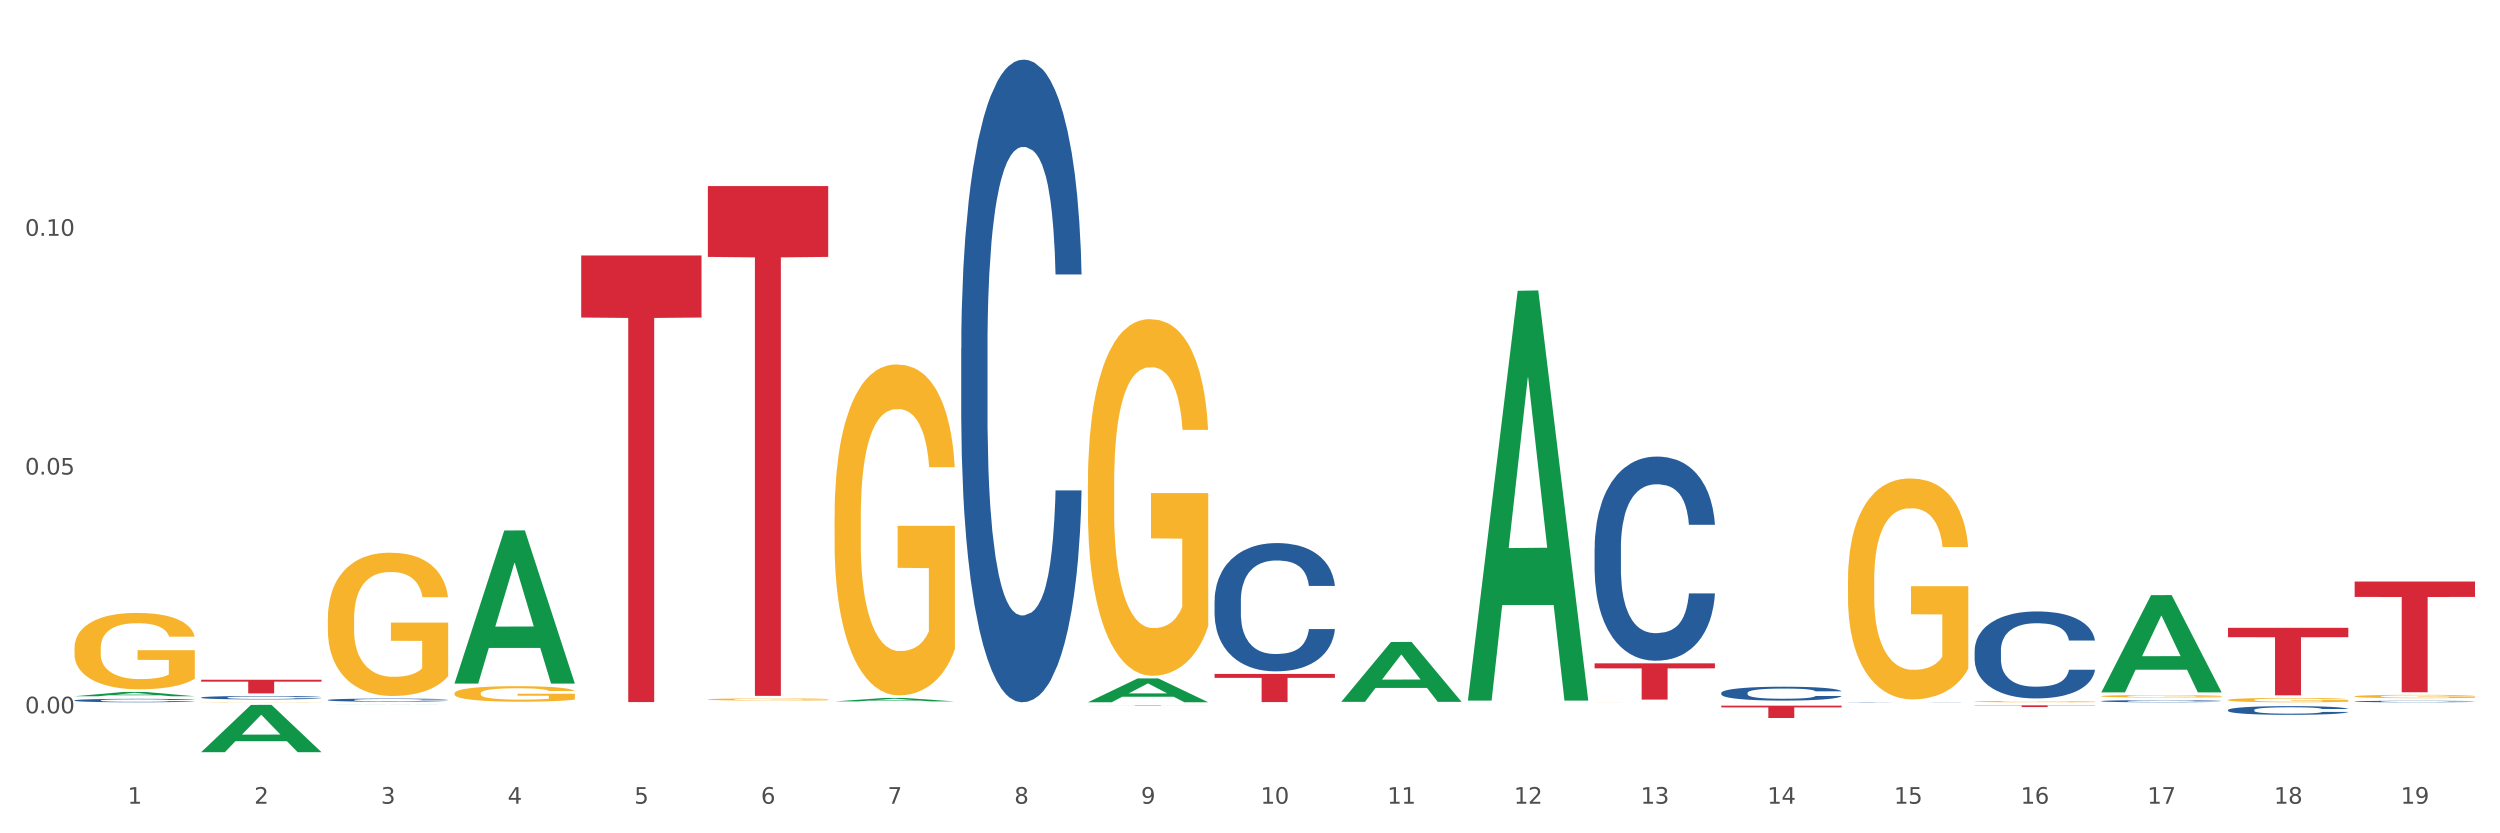 <?xml version="1.0" encoding="utf-8" standalone="no"?>
<!DOCTYPE svg PUBLIC "-//W3C//DTD SVG 1.1//EN"
  "http://www.w3.org/Graphics/SVG/1.1/DTD/svg11.dtd">
<svg xmlns:xlink="http://www.w3.org/1999/xlink" width="1080pt" height="360pt" viewBox="0 0 1080 360" xmlns="http://www.w3.org/2000/svg" version="1.1">
 <rect x="0" y="0" width="1080" height="360" fill="#333333" stroke="none"/>
 <defs>
  <style type="text/css">*{stroke-linejoin: round; stroke-linecap: butt}</style>
 </defs>
 <g id="figure_1">
  <g id="patch_1">
   <path d="M 0 360 
L 1080 360 
L 1080 0 
L 0 0 
z
" style="fill: #ffffff; stroke: #ffffff; stroke-linejoin: miter"/>
  </g>
  <g id="axes_1">
   <g id="matplotlib.axis_1">
    <g id="xtick_1">
     <g id="text_1">
      <!-- 1 -->
      <g style="fill: #4d4d4d" transform="translate(55.115 347.204) scale(0.096 -0.096)">
       <defs>
        <path id="DejaVuSans-31" d="M 794 531 
L 1825 531 
L 1825 4091 
L 703 3866 
L 703 4441 
L 1819 4666 
L 2450 4666 
L 2450 531 
L 3481 531 
L 3481 0 
L 794 0 
L 794 531 
z
" transform="scale(0.016)"/>
       </defs>
       <use xlink:href="#DejaVuSans-31"/>
      </g>
     </g>
    </g>
    <g id="xtick_2">
     <g id="text_2">
      <!-- 2 -->
      <g style="fill: #4d4d4d" transform="translate(109.839 347.204) scale(0.096 -0.096)">
       <defs>
        <path id="DejaVuSans-32" d="M 1228 531 
L 3431 531 
L 3431 0 
L 469 0 
L 469 531 
Q 828 903 1448 1529 
Q 2069 2156 2228 2338 
Q 2531 2678 2651 2914 
Q 2772 3150 2772 3378 
Q 2772 3750 2511 3984 
Q 2250 4219 1831 4219 
Q 1534 4219 1204 4116 
Q 875 4013 500 3803 
L 500 4441 
Q 881 4594 1212 4672 
Q 1544 4750 1819 4750 
Q 2544 4750 2975 4387 
Q 3406 4025 3406 3419 
Q 3406 3131 3298 2873 
Q 3191 2616 2906 2266 
Q 2828 2175 2409 1742 
Q 1991 1309 1228 531 
z
" transform="scale(0.016)"/>
       </defs>
       <use xlink:href="#DejaVuSans-32"/>
      </g>
     </g>
    </g>
    <g id="xtick_3">
     <g id="text_3">
      <!-- 3 -->
      <g style="fill: #4d4d4d" transform="translate(164.564 347.204) scale(0.096 -0.096)">
       <defs>
        <path id="DejaVuSans-33" d="M 2597 2516 
Q 3050 2419 3304 2112 
Q 3559 1806 3559 1356 
Q 3559 666 3084 287 
Q 2609 -91 1734 -91 
Q 1441 -91 1130 -33 
Q 819 25 488 141 
L 488 750 
Q 750 597 1062 519 
Q 1375 441 1716 441 
Q 2309 441 2620 675 
Q 2931 909 2931 1356 
Q 2931 1769 2642 2001 
Q 2353 2234 1838 2234 
L 1294 2234 
L 1294 2753 
L 1863 2753 
Q 2328 2753 2575 2939 
Q 2822 3125 2822 3475 
Q 2822 3834 2567 4026 
Q 2313 4219 1838 4219 
Q 1578 4219 1281 4162 
Q 984 4106 628 3988 
L 628 4550 
Q 988 4650 1302 4700 
Q 1616 4750 1894 4750 
Q 2613 4750 3031 4423 
Q 3450 4097 3450 3541 
Q 3450 3153 3228 2886 
Q 3006 2619 2597 2516 
z
" transform="scale(0.016)"/>
       </defs>
       <use xlink:href="#DejaVuSans-33"/>
      </g>
     </g>
    </g>
    <g id="xtick_4">
     <g id="text_4">
      <!-- 4 -->
      <g style="fill: #4d4d4d" transform="translate(219.288 347.204) scale(0.096 -0.096)">
       <defs>
        <path id="DejaVuSans-34" d="M 2419 4116 
L 825 1625 
L 2419 1625 
L 2419 4116 
z
M 2253 4666 
L 3047 4666 
L 3047 1625 
L 3713 1625 
L 3713 1100 
L 3047 1100 
L 3047 0 
L 2419 0 
L 2419 1100 
L 313 1100 
L 313 1709 
L 2253 4666 
z
" transform="scale(0.016)"/>
       </defs>
       <use xlink:href="#DejaVuSans-34"/>
      </g>
     </g>
    </g>
    <g id="xtick_5">
     <g id="text_5">
      <!-- 5 -->
      <g style="fill: #4d4d4d" transform="translate(274.012 347.204) scale(0.096 -0.096)">
       <defs>
        <path id="DejaVuSans-35" d="M 691 4666 
L 3169 4666 
L 3169 4134 
L 1269 4134 
L 1269 2991 
Q 1406 3038 1543 3061 
Q 1681 3084 1819 3084 
Q 2600 3084 3056 2656 
Q 3513 2228 3513 1497 
Q 3513 744 3044 326 
Q 2575 -91 1722 -91 
Q 1428 -91 1123 -41 
Q 819 9 494 109 
L 494 744 
Q 775 591 1075 516 
Q 1375 441 1709 441 
Q 2250 441 2565 725 
Q 2881 1009 2881 1497 
Q 2881 1984 2565 2268 
Q 2250 2553 1709 2553 
Q 1456 2553 1204 2497 
Q 953 2441 691 2322 
L 691 4666 
z
" transform="scale(0.016)"/>
       </defs>
       <use xlink:href="#DejaVuSans-35"/>
      </g>
     </g>
    </g>
    <g id="xtick_6">
     <g id="text_6">
      <!-- 6 -->
      <g style="fill: #4d4d4d" transform="translate(328.736 347.204) scale(0.096 -0.096)">
       <defs>
        <path id="DejaVuSans-36" d="M 2113 2584 
Q 1688 2584 1439 2293 
Q 1191 2003 1191 1497 
Q 1191 994 1439 701 
Q 1688 409 2113 409 
Q 2538 409 2786 701 
Q 3034 994 3034 1497 
Q 3034 2003 2786 2293 
Q 2538 2584 2113 2584 
z
M 3366 4563 
L 3366 3988 
Q 3128 4100 2886 4159 
Q 2644 4219 2406 4219 
Q 1781 4219 1451 3797 
Q 1122 3375 1075 2522 
Q 1259 2794 1537 2939 
Q 1816 3084 2150 3084 
Q 2853 3084 3261 2657 
Q 3669 2231 3669 1497 
Q 3669 778 3244 343 
Q 2819 -91 2113 -91 
Q 1303 -91 875 529 
Q 447 1150 447 2328 
Q 447 3434 972 4092 
Q 1497 4750 2381 4750 
Q 2619 4750 2861 4703 
Q 3103 4656 3366 4563 
z
" transform="scale(0.016)"/>
       </defs>
       <use xlink:href="#DejaVuSans-36"/>
      </g>
     </g>
    </g>
    <g id="xtick_7">
     <g id="text_7">
      <!-- 7 -->
      <g style="fill: #4d4d4d" transform="translate(383.461 347.204) scale(0.096 -0.096)">
       <defs>
        <path id="DejaVuSans-37" d="M 525 4666 
L 3525 4666 
L 3525 4397 
L 1831 0 
L 1172 0 
L 2766 4134 
L 525 4134 
L 525 4666 
z
" transform="scale(0.016)"/>
       </defs>
       <use xlink:href="#DejaVuSans-37"/>
      </g>
     </g>
    </g>
    <g id="xtick_8">
     <g id="text_8">
      <!-- 8 -->
      <g style="fill: #4d4d4d" transform="translate(438.185 347.204) scale(0.096 -0.096)">
       <defs>
        <path id="DejaVuSans-38" d="M 2034 2216 
Q 1584 2216 1326 1975 
Q 1069 1734 1069 1313 
Q 1069 891 1326 650 
Q 1584 409 2034 409 
Q 2484 409 2743 651 
Q 3003 894 3003 1313 
Q 3003 1734 2745 1975 
Q 2488 2216 2034 2216 
z
M 1403 2484 
Q 997 2584 770 2862 
Q 544 3141 544 3541 
Q 544 4100 942 4425 
Q 1341 4750 2034 4750 
Q 2731 4750 3128 4425 
Q 3525 4100 3525 3541 
Q 3525 3141 3298 2862 
Q 3072 2584 2669 2484 
Q 3125 2378 3379 2068 
Q 3634 1759 3634 1313 
Q 3634 634 3220 271 
Q 2806 -91 2034 -91 
Q 1263 -91 848 271 
Q 434 634 434 1313 
Q 434 1759 690 2068 
Q 947 2378 1403 2484 
z
M 1172 3481 
Q 1172 3119 1398 2916 
Q 1625 2713 2034 2713 
Q 2441 2713 2670 2916 
Q 2900 3119 2900 3481 
Q 2900 3844 2670 4047 
Q 2441 4250 2034 4250 
Q 1625 4250 1398 4047 
Q 1172 3844 1172 3481 
z
" transform="scale(0.016)"/>
       </defs>
       <use xlink:href="#DejaVuSans-38"/>
      </g>
     </g>
    </g>
    <g id="xtick_9">
     <g id="text_9">
      <!-- 9 -->
      <g style="fill: #4d4d4d" transform="translate(492.909 347.204) scale(0.096 -0.096)">
       <defs>
        <path id="DejaVuSans-39" d="M 703 97 
L 703 672 
Q 941 559 1184 500 
Q 1428 441 1663 441 
Q 2288 441 2617 861 
Q 2947 1281 2994 2138 
Q 2813 1869 2534 1725 
Q 2256 1581 1919 1581 
Q 1219 1581 811 2004 
Q 403 2428 403 3163 
Q 403 3881 828 4315 
Q 1253 4750 1959 4750 
Q 2769 4750 3195 4129 
Q 3622 3509 3622 2328 
Q 3622 1225 3098 567 
Q 2575 -91 1691 -91 
Q 1453 -91 1209 -44 
Q 966 3 703 97 
z
M 1959 2075 
Q 2384 2075 2632 2365 
Q 2881 2656 2881 3163 
Q 2881 3666 2632 3958 
Q 2384 4250 1959 4250 
Q 1534 4250 1286 3958 
Q 1038 3666 1038 3163 
Q 1038 2656 1286 2365 
Q 1534 2075 1959 2075 
z
" transform="scale(0.016)"/>
       </defs>
       <use xlink:href="#DejaVuSans-39"/>
      </g>
     </g>
    </g>
    <g id="xtick_10">
     <g id="text_10">
      <!-- 10 -->
      <g style="fill: #4d4d4d" transform="translate(544.58 347.204) scale(0.096 -0.096)">
       <defs>
        <path id="DejaVuSans-30" d="M 2034 4250 
Q 1547 4250 1301 3770 
Q 1056 3291 1056 2328 
Q 1056 1369 1301 889 
Q 1547 409 2034 409 
Q 2525 409 2770 889 
Q 3016 1369 3016 2328 
Q 3016 3291 2770 3770 
Q 2525 4250 2034 4250 
z
M 2034 4750 
Q 2819 4750 3233 4129 
Q 3647 3509 3647 2328 
Q 3647 1150 3233 529 
Q 2819 -91 2034 -91 
Q 1250 -91 836 529 
Q 422 1150 422 2328 
Q 422 3509 836 4129 
Q 1250 4750 2034 4750 
z
" transform="scale(0.016)"/>
       </defs>
       <use xlink:href="#DejaVuSans-31"/>
       <use xlink:href="#DejaVuSans-30" transform="translate(63.623 0)"/>
      </g>
     </g>
    </g>
    <g id="xtick_11">
     <g id="text_11">
      <!-- 11 -->
      <g style="fill: #4d4d4d" transform="translate(599.304 347.204) scale(0.096 -0.096)">
       <use xlink:href="#DejaVuSans-31"/>
       <use xlink:href="#DejaVuSans-31" transform="translate(63.623 0)"/>
      </g>
     </g>
    </g>
    <g id="xtick_12">
     <g id="text_12">
      <!-- 12 -->
      <g style="fill: #4d4d4d" transform="translate(654.028 347.204) scale(0.096 -0.096)">
       <use xlink:href="#DejaVuSans-31"/>
       <use xlink:href="#DejaVuSans-32" transform="translate(63.623 0)"/>
      </g>
     </g>
    </g>
    <g id="xtick_13">
     <g id="text_13">
      <!-- 13 -->
      <g style="fill: #4d4d4d" transform="translate(708.752 347.204) scale(0.096 -0.096)">
       <use xlink:href="#DejaVuSans-31"/>
       <use xlink:href="#DejaVuSans-33" transform="translate(63.623 0)"/>
      </g>
     </g>
    </g>
    <g id="xtick_14">
     <g id="text_14">
      <!-- 14 -->
      <g style="fill: #4d4d4d" transform="translate(763.477 347.204) scale(0.096 -0.096)">
       <use xlink:href="#DejaVuSans-31"/>
       <use xlink:href="#DejaVuSans-34" transform="translate(63.623 0)"/>
      </g>
     </g>
    </g>
    <g id="xtick_15">
     <g id="text_15">
      <!-- 15 -->
      <g style="fill: #4d4d4d" transform="translate(818.201 347.204) scale(0.096 -0.096)">
       <use xlink:href="#DejaVuSans-31"/>
       <use xlink:href="#DejaVuSans-35" transform="translate(63.623 0)"/>
      </g>
     </g>
    </g>
    <g id="xtick_16">
     <g id="text_16">
      <!-- 16 -->
      <g style="fill: #4d4d4d" transform="translate(872.925 347.204) scale(0.096 -0.096)">
       <use xlink:href="#DejaVuSans-31"/>
       <use xlink:href="#DejaVuSans-36" transform="translate(63.623 0)"/>
      </g>
     </g>
    </g>
    <g id="xtick_17">
     <g id="text_17">
      <!-- 17 -->
      <g style="fill: #4d4d4d" transform="translate(927.649 347.204) scale(0.096 -0.096)">
       <use xlink:href="#DejaVuSans-31"/>
       <use xlink:href="#DejaVuSans-37" transform="translate(63.623 0)"/>
      </g>
     </g>
    </g>
    <g id="xtick_18">
     <g id="text_18">
      <!-- 18 -->
      <g style="fill: #4d4d4d" transform="translate(982.374 347.204) scale(0.096 -0.096)">
       <use xlink:href="#DejaVuSans-31"/>
       <use xlink:href="#DejaVuSans-38" transform="translate(63.623 0)"/>
      </g>
     </g>
    </g>
    <g id="xtick_19">
     <g id="text_19">
      <!-- 19 -->
      <g style="fill: #4d4d4d" transform="translate(1037.098 347.204) scale(0.096 -0.096)">
       <use xlink:href="#DejaVuSans-31"/>
       <use xlink:href="#DejaVuSans-39" transform="translate(63.623 0)"/>
      </g>
     </g>
    </g>
    <g id="xtick_20"/>
    <g id="xtick_21"/>
    <g id="xtick_22"/>
    <g id="xtick_23"/>
    <g id="xtick_24"/>
    <g id="xtick_25"/>
    <g id="xtick_26"/>
    <g id="xtick_27"/>
    <g id="xtick_28"/>
    <g id="xtick_29"/>
    <g id="xtick_30"/>
    <g id="xtick_31"/>
    <g id="xtick_32"/>
    <g id="xtick_33"/>
    <g id="xtick_34"/>
    <g id="xtick_35"/>
    <g id="xtick_36"/>
    <g id="xtick_37"/>
   </g>
   <g id="matplotlib.axis_2">
    <g id="ytick_1">
     <g id="text_20">
      <!-- 0.00 -->
      <g style="fill: #4d4d4d" transform="translate(10.8 308.151) scale(0.096 -0.096)">
       <defs>
        <path id="DejaVuSans-2e" d="M 684 794 
L 1344 794 
L 1344 0 
L 684 0 
L 684 794 
z
" transform="scale(0.016)"/>
       </defs>
       <use xlink:href="#DejaVuSans-30"/>
       <use xlink:href="#DejaVuSans-2e" transform="translate(63.623 0)"/>
       <use xlink:href="#DejaVuSans-30" transform="translate(95.41 0)"/>
       <use xlink:href="#DejaVuSans-30" transform="translate(159.033 0)"/>
      </g>
     </g>
    </g>
    <g id="ytick_2">
     <g id="text_21">
      <!-- 0.05 -->
      <g style="fill: #4d4d4d" transform="translate(10.8 205.01) scale(0.096 -0.096)">
       <use xlink:href="#DejaVuSans-30"/>
       <use xlink:href="#DejaVuSans-2e" transform="translate(63.623 0)"/>
       <use xlink:href="#DejaVuSans-30" transform="translate(95.41 0)"/>
       <use xlink:href="#DejaVuSans-35" transform="translate(159.033 0)"/>
      </g>
     </g>
    </g>
    <g id="ytick_3">
     <g id="text_22">
      <!-- 0.10 -->
      <g style="fill: #4d4d4d" transform="translate(10.8 101.87) scale(0.096 -0.096)">
       <use xlink:href="#DejaVuSans-30"/>
       <use xlink:href="#DejaVuSans-2e" transform="translate(63.623 0)"/>
       <use xlink:href="#DejaVuSans-31" transform="translate(95.41 0)"/>
       <use xlink:href="#DejaVuSans-30" transform="translate(159.033 0)"/>
      </g>
     </g>
    </g>
    <g id="ytick_4"/>
    <g id="ytick_5"/>
    <g id="ytick_6"/>
   </g>
   <g id="PolyCollection_1">
    <path d="M 32.175 300.774 
L 32.229 300.773 
L 53.667 298.904 
L 62.564 298.902 
L 84.163 300.778 
L 73.873 300.778 
L 69.21 300.341 
L 47.075 300.341 
L 46.914 300.348 
L 42.412 300.778 
L 32.175 300.778 
L 32.175 300.774 
L 49.862 300.08 
L 66.423 300.079 
L 58.223 299.302 
L 58.115 299.298 
L 58.008 299.304 
L 49.808 300.079 
L 49.862 300.08 
L 32.175 300.774 
z
" clip-path="url(#pf8dd8ba9b1)" style="fill: #109648"/>
    <path d="M 86.899 324.911 
L 86.953 324.892 
L 108.391 304.523 
L 117.288 304.503 
L 138.887 324.95 
L 128.597 324.95 
L 123.934 320.188 
L 101.799 320.188 
L 101.638 320.265 
L 97.136 324.95 
L 86.899 324.95 
L 86.899 324.911 
L 104.586 317.347 
L 121.147 317.328 
L 112.947 308.861 
L 112.84 308.823 
L 112.733 308.881 
L 104.532 317.328 
L 104.586 317.347 
L 86.899 324.911 
z
" clip-path="url(#pf8dd8ba9b1)" style="fill: #109648"/>
    <path d="M 141.624 304.556 
L 141.677 304.555 
L 163.116 304.503 
L 172.012 304.503 
L 193.612 304.556 
L 183.321 304.556 
L 178.658 304.543 
L 156.523 304.543 
L 156.362 304.544 
L 151.86 304.556 
L 141.624 304.556 
L 141.624 304.556 
L 159.31 304.536 
L 175.871 304.536 
L 167.671 304.515 
L 167.564 304.514 
L 167.457 304.515 
L 159.257 304.536 
L 159.31 304.536 
L 141.624 304.556 
z
" clip-path="url(#pf8dd8ba9b1)" style="fill: #109648"/>
    <path d="M 196.348 295.192 
L 196.401 295.129 
L 217.84 229.18 
L 226.737 229.117 
L 248.336 295.316 
L 238.045 295.316 
L 233.383 279.901 
L 211.247 279.901 
L 211.087 280.149 
L 206.585 295.316 
L 196.348 295.316 
L 196.348 295.192 
L 214.034 270.701 
L 230.596 270.639 
L 222.395 243.227 
L 222.288 243.103 
L 222.181 243.289 
L 213.981 270.639 
L 214.034 270.701 
L 196.348 295.192 
z
" clip-path="url(#pf8dd8ba9b1)" style="fill: #109648"/>
    <path d="M 360.521 303.01 
L 360.574 303.008 
L 382.013 301.516 
L 390.91 301.515 
L 412.509 303.012 
L 402.218 303.012 
L 397.555 302.664 
L 375.42 302.664 
L 375.26 302.669 
L 370.757 303.012 
L 360.521 303.012 
L 360.521 303.01 
L 378.207 302.455 
L 394.768 302.454 
L 386.568 301.834 
L 386.461 301.831 
L 386.354 301.835 
L 378.154 302.454 
L 378.207 302.455 
L 360.521 303.01 
z
" clip-path="url(#pf8dd8ba9b1)" style="fill: #109648"/>
    <path d="M 469.969 303.369 
L 470.023 303.359 
L 491.461 293.076 
L 500.358 293.066 
L 521.957 303.388 
L 511.667 303.388 
L 507.004 300.985 
L 484.869 300.985 
L 484.708 301.024 
L 480.206 303.388 
L 469.969 303.388 
L 469.969 303.369 
L 487.656 299.55 
L 504.217 299.541 
L 496.017 295.266 
L 495.91 295.247 
L 495.802 295.276 
L 487.602 299.541 
L 487.656 299.55 
L 469.969 303.369 
z
" clip-path="url(#pf8dd8ba9b1)" style="fill: #109648"/>
    <path d="M 579.418 303.167 
L 579.471 303.143 
L 600.91 277.341 
L 609.807 277.316 
L 631.406 303.216 
L 621.115 303.216 
L 616.453 297.185 
L 594.317 297.185 
L 594.157 297.282 
L 589.655 303.216 
L 579.418 303.216 
L 579.418 303.167 
L 597.104 293.586 
L 613.666 293.561 
L 605.465 282.837 
L 605.358 282.788 
L 605.251 282.861 
L 597.051 293.561 
L 597.104 293.586 
L 579.418 303.167 
z
" clip-path="url(#pf8dd8ba9b1)" style="fill: #109648"/>
    <path d="M 634.142 302.33 
L 634.196 302.163 
L 655.634 125.623 
L 664.531 125.457 
L 686.13 302.663 
L 675.84 302.663 
L 671.177 261.398 
L 649.042 261.398 
L 648.881 262.063 
L 644.379 302.663 
L 634.142 302.663 
L 634.142 302.33 
L 651.829 236.772 
L 668.39 236.606 
L 660.19 163.227 
L 660.082 162.894 
L 659.975 163.394 
L 651.775 236.606 
L 651.829 236.772 
L 634.142 302.33 
z
" clip-path="url(#pf8dd8ba9b1)" style="fill: #109648"/>
    <path d="M 907.763 299.038 
L 907.817 298.998 
L 929.255 257.11 
L 938.152 257.07 
L 959.751 299.116 
L 949.461 299.116 
L 944.798 289.325 
L 922.663 289.325 
L 922.502 289.483 
L 918 299.116 
L 907.763 299.116 
L 907.763 299.038 
L 925.45 283.482 
L 942.011 283.443 
L 933.811 266.032 
L 933.704 265.953 
L 933.597 266.072 
L 925.396 283.443 
L 925.45 283.482 
L 907.763 299.038 
z
" clip-path="url(#pf8dd8ba9b1)" style="fill: #109648"/>
    <path d="M 1017.212 251.219 
L 1069.2 251.219 
L 1069.2 257.866 
L 1048.75 257.911 
L 1048.75 299.054 
L 1037.539 299.054 
L 1037.539 257.911 
L 1017.212 257.866 
L 1017.212 251.264 
L 1017.212 251.219 
z
" clip-path="url(#pf8dd8ba9b1)" style="fill: #d62839"/>
    <path d="M 743.591 299.351 
L 743.652 299.345 
L 743.652 299.192 
L 743.836 298.984 
L 744.512 298.6 
L 745.373 298.309 
L 746.848 297.969 
L 747.646 297.827 
L 748.691 297.668 
L 750.842 297.41 
L 753.3 297.191 
L 755.021 297.07 
L 756.311 296.993 
L 759.199 296.856 
L 760.858 296.796 
L 762.579 296.747 
L 764.054 296.714 
L 766.512 296.675 
L 768.478 296.659 
L 770.752 296.653 
L 772.657 296.659 
L 775.177 296.681 
L 778.864 296.747 
L 780.277 296.785 
L 782.182 296.851 
L 784.149 296.938 
L 785.746 297.026 
L 787.59 297.152 
L 789.495 297.317 
L 791.338 297.525 
L 792.629 297.717 
L 793.674 297.92 
L 794.595 298.167 
L 795.271 298.435 
L 795.579 298.66 
L 784.333 298.66 
L 784.026 298.457 
L 783.411 298.238 
L 782.797 298.09 
L 782.121 297.969 
L 781.076 297.832 
L 780.154 297.744 
L 778.618 297.64 
L 777.205 297.575 
L 776.037 297.536 
L 774.624 297.503 
L 771.613 297.47 
L 769.462 297.47 
L 768.11 297.481 
L 766.451 297.509 
L 765.037 297.547 
L 763.378 297.613 
L 762.088 297.684 
L 760.797 297.777 
L 760.06 297.843 
L 758.953 297.964 
L 758.216 298.062 
L 757.233 298.232 
L 756.68 298.353 
L 755.697 298.666 
L 755.266 298.896 
L 755.082 299.055 
L 754.959 299.23 
L 754.959 300.086 
L 755.328 300.469 
L 755.635 300.634 
L 756.127 300.82 
L 757.048 301.062 
L 758.4 301.297 
L 759.814 301.467 
L 760.981 301.572 
L 762.088 301.648 
L 763.194 301.709 
L 764.546 301.763 
L 765.652 301.796 
L 767.311 301.829 
L 769.277 301.846 
L 770.814 301.846 
L 773.948 301.818 
L 775.361 301.791 
L 776.713 301.752 
L 778.188 301.692 
L 779.355 301.626 
L 780.031 301.577 
L 781.138 301.473 
L 781.998 301.363 
L 782.735 301.237 
L 783.227 301.127 
L 783.78 300.963 
L 784.21 300.777 
L 784.333 300.678 
L 795.579 300.678 
L 795.333 300.875 
L 794.903 301.067 
L 794.042 301.325 
L 793.366 301.473 
L 792.322 301.654 
L 791.216 301.807 
L 789.679 301.977 
L 788.266 302.103 
L 786.791 302.213 
L 785.193 302.312 
L 782.305 302.449 
L 781.26 302.487 
L 779.048 302.553 
L 777.327 302.591 
L 774.808 302.63 
L 772.227 302.652 
L 769.523 302.657 
L 767.127 302.646 
L 764.484 302.613 
L 762.825 302.58 
L 760.981 302.531 
L 758.831 302.454 
L 756.803 302.361 
L 754.898 302.251 
L 753.116 302.125 
L 751.456 301.983 
L 749.306 301.747 
L 747.708 301.517 
L 746.54 301.303 
L 745.741 301.122 
L 744.943 300.892 
L 744.512 300.733 
L 743.836 300.349 
L 743.591 299.992 
L 743.591 299.351 
z
" clip-path="url(#pf8dd8ba9b1)" style="fill: #255c99"/>
    <path d="M 524.693 259.506 
L 524.755 259.455 
L 524.755 258.038 
L 524.939 256.115 
L 525.615 252.572 
L 526.476 249.89 
L 527.95 246.752 
L 528.749 245.436 
L 529.794 243.968 
L 531.945 241.59 
L 534.403 239.565 
L 536.123 238.452 
L 537.414 237.743 
L 540.302 236.478 
L 541.961 235.921 
L 543.682 235.466 
L 545.157 235.162 
L 547.615 234.808 
L 549.581 234.656 
L 551.855 234.605 
L 553.76 234.656 
L 556.28 234.858 
L 559.967 235.466 
L 561.38 235.82 
L 563.285 236.427 
L 565.252 237.237 
L 566.849 238.047 
L 568.693 239.211 
L 570.598 240.729 
L 572.441 242.652 
L 573.732 244.424 
L 574.777 246.296 
L 575.698 248.574 
L 576.374 251.054 
L 576.682 253.129 
L 565.436 253.129 
L 565.129 251.256 
L 564.514 249.232 
L 563.9 247.865 
L 563.224 246.752 
L 562.179 245.487 
L 561.257 244.677 
L 559.721 243.715 
L 558.307 243.108 
L 557.14 242.754 
L 555.727 242.45 
L 552.715 242.146 
L 550.565 242.146 
L 549.213 242.248 
L 547.553 242.501 
L 546.14 242.855 
L 544.481 243.462 
L 543.19 244.12 
L 541.9 244.981 
L 541.163 245.588 
L 540.056 246.701 
L 539.319 247.612 
L 538.336 249.181 
L 537.783 250.295 
L 536.799 253.179 
L 536.369 255.305 
L 536.185 256.773 
L 536.062 258.392 
L 536.062 266.288 
L 536.431 269.83 
L 536.738 271.349 
L 537.23 273.069 
L 538.151 275.296 
L 539.503 277.473 
L 540.917 279.041 
L 542.084 280.003 
L 543.19 280.712 
L 544.297 281.268 
L 545.648 281.774 
L 546.755 282.078 
L 548.414 282.382 
L 550.38 282.534 
L 551.917 282.534 
L 555.051 282.281 
L 556.464 282.028 
L 557.816 281.673 
L 559.291 281.117 
L 560.458 280.509 
L 561.134 280.054 
L 562.24 279.092 
L 563.101 278.08 
L 563.838 276.916 
L 564.33 275.904 
L 564.883 274.385 
L 565.313 272.665 
L 565.436 271.754 
L 576.682 271.754 
L 576.436 273.576 
L 576.006 275.347 
L 575.145 277.726 
L 574.469 279.092 
L 573.425 280.762 
L 572.318 282.179 
L 570.782 283.748 
L 569.369 284.912 
L 567.894 285.925 
L 566.296 286.836 
L 563.408 288.101 
L 562.363 288.455 
L 560.151 289.062 
L 558.43 289.417 
L 555.911 289.771 
L 553.33 289.973 
L 550.626 290.024 
L 548.229 289.923 
L 545.587 289.619 
L 543.928 289.315 
L 542.084 288.86 
L 539.933 288.151 
L 537.906 287.291 
L 536.001 286.279 
L 534.218 285.115 
L 532.559 283.799 
L 530.408 281.623 
L 528.811 279.497 
L 527.643 277.523 
L 526.844 275.853 
L 526.045 273.727 
L 525.615 272.26 
L 524.939 268.717 
L 524.693 265.427 
L 524.693 259.506 
z
" clip-path="url(#pf8dd8ba9b1)" style="fill: #255c99"/>
    <path d="M 688.866 286.552 
L 740.854 286.552 
L 740.854 288.732 
L 720.404 288.747 
L 720.404 302.235 
L 709.193 302.235 
L 709.193 288.747 
L 688.866 288.732 
L 688.866 286.567 
L 688.866 286.552 
z
" clip-path="url(#pf8dd8ba9b1)" style="fill: #d62839"/>
    <path d="M 415.245 150.502 
L 415.306 150.249 
L 415.306 143.15 
L 415.491 133.515 
L 416.167 115.767 
L 417.027 102.329 
L 418.502 86.61 
L 419.301 80.018 
L 420.345 72.665 
L 422.496 60.748 
L 424.954 50.607 
L 426.675 45.029 
L 427.965 41.479 
L 430.854 35.141 
L 432.513 32.352 
L 434.233 30.07 
L 435.708 28.548 
L 438.166 26.774 
L 440.133 26.013 
L 442.407 25.759 
L 444.312 26.013 
L 446.831 27.027 
L 450.518 30.07 
L 451.932 31.845 
L 453.837 34.887 
L 455.803 38.944 
L 457.401 43 
L 459.244 48.832 
L 461.149 56.438 
L 462.993 66.073 
L 464.283 74.947 
L 465.328 84.328 
L 466.25 95.737 
L 466.926 108.161 
L 467.233 118.556 
L 455.987 118.556 
L 455.68 109.175 
L 455.066 99.033 
L 454.451 92.188 
L 453.775 86.61 
L 452.73 80.271 
L 451.809 76.214 
L 450.272 71.397 
L 448.859 68.355 
L 447.691 66.58 
L 446.278 65.059 
L 443.267 63.537 
L 441.116 63.537 
L 439.764 64.044 
L 438.105 65.312 
L 436.692 67.087 
L 435.032 70.129 
L 433.742 73.425 
L 432.451 77.736 
L 431.714 80.778 
L 430.608 86.356 
L 429.87 90.92 
L 428.887 98.78 
L 428.334 104.358 
L 427.351 118.81 
L 426.921 129.458 
L 426.736 136.811 
L 426.613 144.924 
L 426.613 184.477 
L 426.982 202.225 
L 427.289 209.831 
L 427.781 218.452 
L 428.703 229.608 
L 430.055 240.51 
L 431.468 248.37 
L 432.636 253.187 
L 433.742 256.737 
L 434.848 259.526 
L 436.2 262.061 
L 437.306 263.582 
L 438.965 265.104 
L 440.932 265.864 
L 442.468 265.864 
L 445.602 264.596 
L 447.015 263.329 
L 448.367 261.554 
L 449.842 258.765 
L 451.01 255.722 
L 451.686 253.441 
L 452.792 248.623 
L 453.652 243.552 
L 454.39 237.721 
L 454.881 232.65 
L 455.434 225.044 
L 455.864 216.423 
L 455.987 211.86 
L 467.233 211.86 
L 466.987 220.987 
L 466.557 229.861 
L 465.697 241.778 
L 465.021 248.623 
L 463.976 256.99 
L 462.87 264.089 
L 461.334 271.949 
L 459.92 277.781 
L 458.445 282.852 
L 456.848 287.415 
L 453.959 293.754 
L 452.915 295.529 
L 450.702 298.571 
L 448.982 300.346 
L 446.462 302.121 
L 443.881 303.135 
L 441.178 303.388 
L 438.781 302.881 
L 436.138 301.36 
L 434.479 299.839 
L 432.636 297.557 
L 430.485 294.007 
L 428.457 289.697 
L 426.552 284.626 
L 424.77 278.795 
L 423.111 272.203 
L 420.96 261.3 
L 419.362 250.652 
L 418.195 240.763 
L 417.396 232.397 
L 416.597 221.748 
L 416.167 214.395 
L 415.491 196.647 
L 415.245 180.167 
L 415.245 150.502 
z
" clip-path="url(#pf8dd8ba9b1)" style="fill: #255c99"/>
    <path d="M 32.175 302.565 
L 32.236 302.563 
L 32.236 302.525 
L 32.421 302.473 
L 33.097 302.378 
L 33.957 302.305 
L 35.432 302.221 
L 36.231 302.185 
L 37.275 302.146 
L 39.426 302.081 
L 41.884 302.027 
L 43.605 301.997 
L 44.895 301.978 
L 47.784 301.943 
L 49.443 301.928 
L 51.164 301.916 
L 52.638 301.908 
L 55.096 301.898 
L 57.063 301.894 
L 59.337 301.893 
L 61.242 301.894 
L 63.761 301.9 
L 67.448 301.916 
L 68.862 301.926 
L 70.767 301.942 
L 72.733 301.964 
L 74.331 301.986 
L 76.174 302.017 
L 78.079 302.058 
L 79.923 302.11 
L 81.213 302.158 
L 82.258 302.208 
L 83.18 302.27 
L 83.856 302.337 
L 84.163 302.393 
L 72.917 302.393 
L 72.61 302.342 
L 71.996 302.288 
L 71.381 302.251 
L 70.705 302.221 
L 69.66 302.187 
L 68.739 302.165 
L 67.202 302.139 
L 65.789 302.122 
L 64.621 302.113 
L 63.208 302.105 
L 60.197 302.096 
L 58.046 302.096 
L 56.694 302.099 
L 55.035 302.106 
L 53.622 302.115 
L 51.962 302.132 
L 50.672 302.15 
L 49.381 302.173 
L 48.644 302.189 
L 47.538 302.219 
L 46.8 302.244 
L 45.817 302.286 
L 45.264 302.316 
L 44.281 302.394 
L 43.851 302.451 
L 43.666 302.491 
L 43.544 302.535 
L 43.544 302.748 
L 43.912 302.843 
L 44.22 302.884 
L 44.711 302.931 
L 45.633 302.991 
L 46.985 303.05 
L 48.398 303.092 
L 49.566 303.118 
L 50.672 303.137 
L 51.778 303.152 
L 53.13 303.166 
L 54.236 303.174 
L 55.895 303.182 
L 57.862 303.186 
L 59.398 303.186 
L 62.532 303.179 
L 63.945 303.173 
L 65.297 303.163 
L 66.772 303.148 
L 67.94 303.132 
L 68.616 303.119 
L 69.722 303.093 
L 70.582 303.066 
L 71.32 303.035 
L 71.811 303.007 
L 72.364 302.966 
L 72.795 302.92 
L 72.917 302.895 
L 84.163 302.895 
L 83.917 302.945 
L 83.487 302.992 
L 82.627 303.057 
L 81.951 303.093 
L 80.906 303.139 
L 79.8 303.177 
L 78.264 303.219 
L 76.85 303.251 
L 75.375 303.278 
L 73.778 303.302 
L 70.89 303.337 
L 69.845 303.346 
L 67.633 303.363 
L 65.912 303.372 
L 63.392 303.382 
L 60.811 303.387 
L 58.108 303.388 
L 55.711 303.386 
L 53.069 303.378 
L 51.409 303.369 
L 49.566 303.357 
L 47.415 303.338 
L 45.387 303.315 
L 43.482 303.287 
L 41.7 303.256 
L 40.041 303.22 
L 37.89 303.162 
L 36.292 303.104 
L 35.125 303.051 
L 34.326 303.006 
L 33.527 302.949 
L 33.097 302.909 
L 32.421 302.813 
L 32.175 302.725 
L 32.175 302.565 
z
" clip-path="url(#pf8dd8ba9b1)" style="fill: #255c99"/>
    <path d="M 141.624 302.392 
L 141.685 302.391 
L 141.685 302.356 
L 141.869 302.309 
L 142.545 302.222 
L 143.406 302.157 
L 144.88 302.08 
L 145.679 302.048 
L 146.724 302.012 
L 148.875 301.954 
L 151.333 301.904 
L 153.054 301.877 
L 154.344 301.86 
L 157.232 301.829 
L 158.891 301.815 
L 160.612 301.804 
L 162.087 301.797 
L 164.545 301.788 
L 166.511 301.784 
L 168.785 301.783 
L 170.69 301.784 
L 173.21 301.789 
L 176.897 301.804 
L 178.31 301.813 
L 180.215 301.828 
L 182.182 301.847 
L 183.779 301.867 
L 185.623 301.896 
L 187.528 301.933 
L 189.371 301.98 
L 190.662 302.023 
L 191.707 302.069 
L 192.628 302.125 
L 193.304 302.185 
L 193.612 302.236 
L 182.366 302.236 
L 182.059 302.19 
L 181.444 302.141 
L 180.83 302.107 
L 180.154 302.08 
L 179.109 302.049 
L 178.187 302.029 
L 176.651 302.006 
L 175.238 301.991 
L 174.07 301.982 
L 172.657 301.975 
L 169.645 301.967 
L 167.495 301.967 
L 166.143 301.97 
L 164.484 301.976 
L 163.07 301.985 
L 161.411 302 
L 160.12 302.016 
L 158.83 302.037 
L 158.093 302.052 
L 156.986 302.079 
L 156.249 302.101 
L 155.266 302.139 
L 154.713 302.167 
L 153.73 302.237 
L 153.299 302.289 
L 153.115 302.325 
L 152.992 302.365 
L 152.992 302.558 
L 153.361 302.645 
L 153.668 302.682 
L 154.16 302.724 
L 155.081 302.778 
L 156.433 302.832 
L 157.847 302.87 
L 159.014 302.893 
L 160.12 302.911 
L 161.227 302.924 
L 162.579 302.937 
L 163.685 302.944 
L 165.344 302.952 
L 167.31 302.955 
L 168.847 302.955 
L 171.981 302.949 
L 173.394 302.943 
L 174.746 302.934 
L 176.221 302.921 
L 177.388 302.906 
L 178.064 302.895 
L 179.17 302.871 
L 180.031 302.846 
L 180.768 302.818 
L 181.26 302.793 
L 181.813 302.756 
L 182.243 302.714 
L 182.366 302.692 
L 193.612 302.692 
L 193.366 302.736 
L 192.936 302.78 
L 192.075 302.838 
L 191.399 302.871 
L 190.355 302.912 
L 189.249 302.947 
L 187.712 302.985 
L 186.299 303.014 
L 184.824 303.038 
L 183.226 303.061 
L 180.338 303.091 
L 179.293 303.1 
L 177.081 303.115 
L 175.36 303.124 
L 172.841 303.132 
L 170.26 303.137 
L 167.556 303.139 
L 165.16 303.136 
L 162.517 303.129 
L 160.858 303.121 
L 159.014 303.11 
L 156.864 303.093 
L 154.836 303.072 
L 152.931 303.047 
L 151.149 303.018 
L 149.489 302.986 
L 147.339 302.933 
L 145.741 302.881 
L 144.573 302.833 
L 143.774 302.792 
L 142.975 302.74 
L 142.545 302.704 
L 141.869 302.617 
L 141.624 302.537 
L 141.624 302.392 
z
" clip-path="url(#pf8dd8ba9b1)" style="fill: #255c99"/>
    <path d="M 251.072 110.363 
L 303.06 110.363 
L 303.06 137.173 
L 282.61 137.354 
L 282.61 303.29 
L 271.399 303.29 
L 271.399 137.354 
L 251.072 137.173 
L 251.072 110.544 
L 251.072 110.363 
z
" clip-path="url(#pf8dd8ba9b1)" style="fill: #d62839"/>
    <path d="M 305.796 80.373 
L 357.784 80.373 
L 357.784 110.979 
L 337.334 111.186 
L 337.334 300.612 
L 326.123 300.612 
L 326.123 111.186 
L 305.796 110.979 
L 305.796 80.58 
L 305.796 80.373 
z
" clip-path="url(#pf8dd8ba9b1)" style="fill: #d62839"/>
    <path d="M 469.969 304.595 
L 521.957 304.595 
L 521.957 304.617 
L 501.507 304.617 
L 501.507 304.749 
L 490.296 304.749 
L 490.296 304.617 
L 469.969 304.617 
L 469.969 304.596 
L 469.969 304.595 
z
" clip-path="url(#pf8dd8ba9b1)" style="fill: #d62839"/>
    <path d="M 86.899 293.654 
L 138.887 293.654 
L 138.887 294.472 
L 118.437 294.478 
L 118.437 299.545 
L 107.226 299.545 
L 107.226 294.478 
L 86.899 294.472 
L 86.899 293.659 
L 86.899 293.654 
z
" clip-path="url(#pf8dd8ba9b1)" style="fill: #d62839"/>
    <path d="M 86.899 301.329 
L 86.961 301.328 
L 86.961 301.29 
L 87.145 301.238 
L 87.821 301.143 
L 88.681 301.071 
L 90.156 300.986 
L 90.955 300.951 
L 92 300.912 
L 94.151 300.848 
L 96.609 300.793 
L 98.329 300.763 
L 99.62 300.744 
L 102.508 300.71 
L 104.167 300.695 
L 105.888 300.683 
L 107.363 300.675 
L 109.821 300.665 
L 111.787 300.661 
L 114.061 300.66 
L 115.966 300.661 
L 118.485 300.667 
L 122.172 300.683 
L 123.586 300.692 
L 125.491 300.709 
L 127.457 300.731 
L 129.055 300.752 
L 130.899 300.784 
L 132.804 300.824 
L 134.647 300.876 
L 135.938 300.924 
L 136.982 300.974 
L 137.904 301.035 
L 138.58 301.102 
L 138.887 301.158 
L 127.642 301.158 
L 127.334 301.107 
L 126.72 301.053 
L 126.105 301.016 
L 125.429 300.986 
L 124.385 300.952 
L 123.463 300.931 
L 121.927 300.905 
L 120.513 300.888 
L 119.346 300.879 
L 117.932 300.871 
L 114.921 300.863 
L 112.77 300.863 
L 111.418 300.865 
L 109.759 300.872 
L 108.346 300.882 
L 106.687 300.898 
L 105.396 300.916 
L 104.106 300.939 
L 103.368 300.955 
L 102.262 300.985 
L 101.525 301.01 
L 100.542 301.052 
L 99.988 301.082 
L 99.005 301.159 
L 98.575 301.216 
L 98.391 301.256 
L 98.268 301.299 
L 98.268 301.512 
L 98.637 301.607 
L 98.944 301.648 
L 99.435 301.694 
L 100.357 301.754 
L 101.709 301.812 
L 103.122 301.854 
L 104.29 301.88 
L 105.396 301.899 
L 106.502 301.914 
L 107.854 301.928 
L 108.96 301.936 
L 110.62 301.944 
L 112.586 301.948 
L 114.122 301.948 
L 117.256 301.942 
L 118.67 301.935 
L 120.022 301.925 
L 121.497 301.91 
L 122.664 301.894 
L 123.34 301.882 
L 124.446 301.856 
L 125.307 301.829 
L 126.044 301.797 
L 126.536 301.77 
L 127.089 301.729 
L 127.519 301.683 
L 127.642 301.659 
L 138.887 301.659 
L 138.642 301.708 
L 138.211 301.755 
L 137.351 301.819 
L 136.675 301.856 
L 135.63 301.901 
L 134.524 301.939 
L 132.988 301.981 
L 131.575 302.012 
L 130.1 302.039 
L 128.502 302.064 
L 125.614 302.098 
L 124.569 302.108 
L 122.357 302.124 
L 120.636 302.133 
L 118.117 302.143 
L 115.536 302.148 
L 112.832 302.15 
L 110.435 302.147 
L 107.793 302.139 
L 106.134 302.131 
L 104.29 302.118 
L 102.139 302.099 
L 100.111 302.076 
L 98.206 302.049 
L 96.424 302.018 
L 94.765 301.982 
L 92.614 301.924 
L 91.017 301.867 
L 89.849 301.814 
L 89.05 301.769 
L 88.251 301.712 
L 87.821 301.672 
L 87.145 301.577 
L 86.899 301.488 
L 86.899 301.329 
z
" clip-path="url(#pf8dd8ba9b1)" style="fill: #255c99"/>
    <path d="M 688.866 236.864 
L 688.928 236.784 
L 688.928 234.528 
L 689.112 231.467 
L 689.788 225.829 
L 690.648 221.56 
L 692.123 216.565 
L 692.922 214.471 
L 693.967 212.135 
L 696.118 208.349 
L 698.576 205.127 
L 700.296 203.355 
L 701.587 202.227 
L 704.475 200.213 
L 706.134 199.327 
L 707.855 198.602 
L 709.33 198.119 
L 711.788 197.555 
L 713.754 197.313 
L 716.028 197.233 
L 717.933 197.313 
L 720.452 197.636 
L 724.14 198.602 
L 725.553 199.166 
L 727.458 200.133 
L 729.424 201.422 
L 731.022 202.71 
L 732.866 204.563 
L 734.771 206.98 
L 736.614 210.041 
L 737.905 212.86 
L 738.949 215.84 
L 739.871 219.465 
L 740.547 223.412 
L 740.854 226.715 
L 729.609 226.715 
L 729.301 223.734 
L 728.687 220.512 
L 728.072 218.337 
L 727.396 216.565 
L 726.352 214.552 
L 725.43 213.263 
L 723.894 211.732 
L 722.48 210.766 
L 721.313 210.202 
L 719.899 209.718 
L 716.888 209.235 
L 714.737 209.235 
L 713.385 209.396 
L 711.726 209.799 
L 710.313 210.363 
L 708.654 211.329 
L 707.363 212.377 
L 706.073 213.746 
L 705.335 214.713 
L 704.229 216.485 
L 703.492 217.935 
L 702.509 220.432 
L 701.955 222.204 
L 700.972 226.795 
L 700.542 230.179 
L 700.358 232.515 
L 700.235 235.092 
L 700.235 247.658 
L 700.604 253.297 
L 700.911 255.714 
L 701.402 258.452 
L 702.324 261.997 
L 703.676 265.46 
L 705.09 267.958 
L 706.257 269.488 
L 707.363 270.616 
L 708.469 271.502 
L 709.821 272.307 
L 710.927 272.791 
L 712.587 273.274 
L 714.553 273.516 
L 716.089 273.516 
L 719.223 273.113 
L 720.637 272.71 
L 721.989 272.146 
L 723.464 271.26 
L 724.631 270.294 
L 725.307 269.569 
L 726.413 268.038 
L 727.274 266.427 
L 728.011 264.574 
L 728.503 262.963 
L 729.056 260.547 
L 729.486 257.808 
L 729.609 256.358 
L 740.854 256.358 
L 740.609 259.258 
L 740.178 262.077 
L 739.318 265.863 
L 738.642 268.038 
L 737.597 270.696 
L 736.491 272.952 
L 734.955 275.449 
L 733.542 277.302 
L 732.067 278.913 
L 730.469 280.363 
L 727.581 282.376 
L 726.536 282.94 
L 724.324 283.907 
L 722.603 284.471 
L 720.084 285.035 
L 717.503 285.357 
L 714.799 285.437 
L 712.402 285.276 
L 709.76 284.793 
L 708.101 284.31 
L 706.257 283.585 
L 704.106 282.457 
L 702.078 281.088 
L 700.173 279.477 
L 698.391 277.624 
L 696.732 275.53 
L 694.581 272.066 
L 692.984 268.683 
L 691.816 265.541 
L 691.017 262.883 
L 690.218 259.5 
L 689.788 257.164 
L 689.112 251.525 
L 688.866 246.289 
L 688.866 236.864 
z
" clip-path="url(#pf8dd8ba9b1)" style="fill: #255c99"/>
    <path d="M 853.039 281.026 
L 853.101 280.992 
L 853.101 280.031 
L 853.285 278.727 
L 853.961 276.324 
L 854.821 274.505 
L 856.296 272.377 
L 857.095 271.484 
L 858.14 270.489 
L 860.29 268.876 
L 862.748 267.503 
L 864.469 266.747 
L 865.76 266.267 
L 868.648 265.409 
L 870.307 265.031 
L 872.028 264.722 
L 873.503 264.516 
L 875.961 264.276 
L 877.927 264.173 
L 880.201 264.139 
L 882.106 264.173 
L 884.625 264.31 
L 888.312 264.722 
L 889.726 264.963 
L 891.631 265.374 
L 893.597 265.924 
L 895.195 266.473 
L 897.038 267.262 
L 898.943 268.292 
L 900.787 269.596 
L 902.077 270.798 
L 903.122 272.068 
L 904.044 273.612 
L 904.72 275.294 
L 905.027 276.702 
L 893.782 276.702 
L 893.474 275.432 
L 892.86 274.059 
L 892.245 273.132 
L 891.569 272.377 
L 890.525 271.519 
L 889.603 270.969 
L 888.067 270.317 
L 886.653 269.905 
L 885.486 269.665 
L 884.072 269.459 
L 881.061 269.253 
L 878.91 269.253 
L 877.558 269.322 
L 875.899 269.493 
L 874.486 269.734 
L 872.827 270.146 
L 871.536 270.592 
L 870.246 271.175 
L 869.508 271.587 
L 868.402 272.342 
L 867.665 272.96 
L 866.681 274.024 
L 866.128 274.779 
L 865.145 276.736 
L 864.715 278.178 
L 864.531 279.173 
L 864.408 280.271 
L 864.408 285.626 
L 864.776 288.029 
L 865.084 289.058 
L 865.575 290.225 
L 866.497 291.736 
L 867.849 293.212 
L 869.262 294.276 
L 870.43 294.928 
L 871.536 295.408 
L 872.642 295.786 
L 873.994 296.129 
L 875.1 296.335 
L 876.759 296.541 
L 878.726 296.644 
L 880.262 296.644 
L 883.396 296.473 
L 884.81 296.301 
L 886.162 296.061 
L 887.636 295.683 
L 888.804 295.271 
L 889.48 294.962 
L 890.586 294.31 
L 891.446 293.624 
L 892.184 292.834 
L 892.675 292.148 
L 893.228 291.118 
L 893.659 289.951 
L 893.782 289.333 
L 905.027 289.333 
L 904.781 290.569 
L 904.351 291.77 
L 903.491 293.383 
L 902.815 294.31 
L 901.77 295.443 
L 900.664 296.404 
L 899.128 297.468 
L 897.714 298.257 
L 896.24 298.944 
L 894.642 299.562 
L 891.754 300.42 
L 890.709 300.66 
L 888.497 301.072 
L 886.776 301.312 
L 884.257 301.553 
L 881.676 301.69 
L 878.972 301.724 
L 876.575 301.656 
L 873.933 301.45 
L 872.273 301.244 
L 870.43 300.935 
L 868.279 300.454 
L 866.251 299.871 
L 864.346 299.184 
L 862.564 298.395 
L 860.905 297.502 
L 858.754 296.026 
L 857.156 294.585 
L 855.989 293.246 
L 855.19 292.113 
L 854.391 290.672 
L 853.961 289.676 
L 853.285 287.274 
L 853.039 285.042 
L 853.039 281.026 
z
" clip-path="url(#pf8dd8ba9b1)" style="fill: #255c99"/>
    <path d="M 798.315 303.316 
L 798.376 303.316 
L 798.376 303.312 
L 798.561 303.308 
L 799.237 303.3 
L 800.097 303.293 
L 801.572 303.286 
L 802.371 303.283 
L 803.415 303.279 
L 805.566 303.273 
L 808.024 303.269 
L 809.745 303.266 
L 811.035 303.264 
L 813.924 303.261 
L 815.583 303.26 
L 817.303 303.259 
L 818.778 303.258 
L 821.236 303.257 
L 823.203 303.257 
L 825.476 303.257 
L 827.381 303.257 
L 829.901 303.257 
L 833.588 303.259 
L 835.001 303.26 
L 836.906 303.261 
L 838.873 303.263 
L 840.471 303.265 
L 842.314 303.268 
L 844.219 303.271 
L 846.063 303.276 
L 847.353 303.28 
L 848.398 303.285 
L 849.32 303.29 
L 849.996 303.296 
L 850.303 303.301 
L 839.057 303.301 
L 838.75 303.296 
L 838.135 303.292 
L 837.521 303.288 
L 836.845 303.286 
L 835.8 303.283 
L 834.879 303.281 
L 833.342 303.278 
L 831.929 303.277 
L 830.761 303.276 
L 829.348 303.275 
L 826.337 303.275 
L 824.186 303.275 
L 822.834 303.275 
L 821.175 303.276 
L 819.761 303.276 
L 818.102 303.278 
L 816.812 303.279 
L 815.521 303.281 
L 814.784 303.283 
L 813.678 303.286 
L 812.94 303.288 
L 811.957 303.291 
L 811.404 303.294 
L 810.421 303.301 
L 809.991 303.306 
L 809.806 303.309 
L 809.683 303.313 
L 809.683 303.332 
L 810.052 303.341 
L 810.359 303.344 
L 810.851 303.348 
L 811.773 303.353 
L 813.125 303.359 
L 814.538 303.362 
L 815.706 303.365 
L 816.812 303.366 
L 817.918 303.368 
L 819.27 303.369 
L 820.376 303.37 
L 822.035 303.37 
L 824.002 303.371 
L 825.538 303.371 
L 828.672 303.37 
L 830.085 303.369 
L 831.437 303.369 
L 832.912 303.367 
L 834.08 303.366 
L 834.756 303.365 
L 835.862 303.363 
L 836.722 303.36 
L 837.46 303.357 
L 837.951 303.355 
L 838.504 303.351 
L 838.934 303.347 
L 839.057 303.345 
L 850.303 303.345 
L 850.057 303.349 
L 849.627 303.354 
L 848.767 303.359 
L 848.091 303.363 
L 847.046 303.366 
L 845.94 303.37 
L 844.404 303.374 
L 842.99 303.376 
L 841.515 303.379 
L 839.918 303.381 
L 837.029 303.384 
L 835.985 303.385 
L 833.772 303.386 
L 832.052 303.387 
L 829.532 303.388 
L 826.951 303.388 
L 824.247 303.388 
L 821.851 303.388 
L 819.208 303.388 
L 817.549 303.387 
L 815.706 303.386 
L 813.555 303.384 
L 811.527 303.382 
L 809.622 303.38 
L 807.84 303.377 
L 806.181 303.374 
L 804.03 303.369 
L 802.432 303.363 
L 801.265 303.359 
L 800.466 303.355 
L 799.667 303.35 
L 799.237 303.346 
L 798.561 303.338 
L 798.315 303.33 
L 798.315 303.316 
z
" clip-path="url(#pf8dd8ba9b1)" style="fill: #255c99"/>
    <path d="M 962.488 271.214 
L 1014.476 271.214 
L 1014.476 275.269 
L 994.025 275.296 
L 994.025 300.391 
L 982.815 300.391 
L 982.815 275.296 
L 962.488 275.269 
L 962.488 271.241 
L 962.488 271.214 
z
" clip-path="url(#pf8dd8ba9b1)" style="fill: #d62839"/>
    <path d="M 743.591 304.841 
L 795.579 304.841 
L 795.579 305.583 
L 775.128 305.588 
L 775.128 310.176 
L 763.918 310.176 
L 763.918 305.588 
L 743.591 305.583 
L 743.591 304.846 
L 743.591 304.841 
z
" clip-path="url(#pf8dd8ba9b1)" style="fill: #d62839"/>
    <path d="M 853.039 304.715 
L 905.027 304.715 
L 905.027 304.819 
L 884.577 304.82 
L 884.577 305.466 
L 873.366 305.466 
L 873.366 304.82 
L 853.039 304.819 
L 853.039 304.716 
L 853.039 304.715 
z
" clip-path="url(#pf8dd8ba9b1)" style="fill: #d62839"/>
    <path d="M 524.693 291.139 
L 576.682 291.139 
L 576.682 292.828 
L 556.231 292.839 
L 556.231 303.291 
L 545.021 303.291 
L 545.021 292.839 
L 524.693 292.828 
L 524.693 291.15 
L 524.693 291.139 
z
" clip-path="url(#pf8dd8ba9b1)" style="fill: #d62839"/>
    <path d="M 962.488 302.376 
L 962.549 302.374 
L 962.549 302.312 
L 962.672 302.259 
L 963.286 302.13 
L 964.206 302.023 
L 964.881 301.966 
L 965.557 301.92 
L 966.355 301.874 
L 967.337 301.825 
L 969.117 301.755 
L 970.221 301.719 
L 971.572 301.681 
L 974.027 301.626 
L 975.807 301.595 
L 977.648 301.569 
L 980.656 301.538 
L 982.62 301.524 
L 984.707 301.514 
L 987.223 301.507 
L 989.126 301.506 
L 993.3 301.511 
L 996.86 301.526 
L 998.579 301.538 
L 1000.788 301.559 
L 1001.954 301.573 
L 1003.857 301.6 
L 1005.821 301.636 
L 1007.172 301.667 
L 1009.197 301.726 
L 1010.732 301.784 
L 1012.143 301.856 
L 1012.88 301.906 
L 1013.432 301.953 
L 1013.923 302.006 
L 1014.414 302.09 
L 1003.366 302.09 
L 1002.936 302.03 
L 1002.261 301.973 
L 1001.279 301.918 
L 1000.42 301.884 
L 998.947 301.841 
L 997.596 301.813 
L 996.185 301.793 
L 994.466 301.776 
L 993.116 301.767 
L 991.213 301.76 
L 987.469 301.762 
L 984.952 301.776 
L 983.234 301.793 
L 982.129 301.808 
L 981.147 301.825 
L 980.042 301.849 
L 978.753 301.886 
L 977.832 301.918 
L 976.912 301.96 
L 976.175 302.001 
L 975.5 302.049 
L 974.948 302.101 
L 974.518 302.154 
L 974.15 302.219 
L 973.843 302.327 
L 973.843 302.563 
L 973.966 302.616 
L 974.272 302.687 
L 974.641 302.74 
L 975.255 302.804 
L 975.807 302.847 
L 976.85 302.909 
L 978.017 302.96 
L 978.937 302.993 
L 979.858 303.02 
L 981.454 303.058 
L 983.234 303.089 
L 984.768 303.108 
L 986.855 303.125 
L 988.267 303.132 
L 989.494 303.136 
L 992.502 303.136 
L 994.65 303.131 
L 997.044 303.119 
L 998.885 303.103 
L 1000.42 303.084 
L 1002.139 303.053 
L 1003.243 303.024 
L 1003.243 302.665 
L 989.74 302.663 
L 989.74 302.424 
L 1014.476 302.424 
L 1014.476 303.125 
L 1013.432 303.161 
L 1012.266 303.194 
L 1011.038 303.223 
L 1009.197 303.26 
L 1006.987 303.294 
L 1005.023 303.318 
L 1002.936 303.339 
L 1000.481 303.358 
L 997.29 303.375 
L 995.325 303.382 
L 992.87 303.387 
L 989.985 303.388 
L 987.469 303.385 
L 985.014 303.376 
L 982.436 303.361 
L 979.919 303.339 
L 978.017 303.316 
L 976.114 303.289 
L 974.088 303.253 
L 972.492 303.218 
L 971.265 303.187 
L 969.915 303.148 
L 968.441 303.096 
L 967.337 303.05 
L 966.355 303.002 
L 965.311 302.94 
L 964.575 302.886 
L 963.838 302.819 
L 963.408 302.769 
L 962.917 302.692 
L 962.549 302.584 
L 962.488 302.376 
z
" clip-path="url(#pf8dd8ba9b1)" style="fill: #f7b32b"/>
    <path d="M 1017.212 303.027 
L 1017.273 303.027 
L 1017.273 303.01 
L 1017.458 302.987 
L 1018.134 302.945 
L 1018.994 302.913 
L 1020.469 302.876 
L 1021.268 302.861 
L 1022.312 302.843 
L 1024.463 302.815 
L 1026.921 302.791 
L 1028.642 302.778 
L 1029.932 302.77 
L 1032.821 302.755 
L 1034.48 302.748 
L 1036.2 302.743 
L 1037.675 302.739 
L 1040.133 302.735 
L 1042.1 302.733 
L 1044.374 302.732 
L 1046.279 302.733 
L 1048.798 302.735 
L 1052.485 302.743 
L 1053.899 302.747 
L 1055.804 302.754 
L 1057.77 302.764 
L 1059.368 302.773 
L 1061.211 302.787 
L 1063.116 302.805 
L 1064.96 302.828 
L 1066.25 302.849 
L 1067.295 302.871 
L 1068.217 302.898 
L 1068.893 302.927 
L 1069.2 302.952 
L 1057.954 302.952 
L 1057.647 302.93 
L 1057.033 302.906 
L 1056.418 302.889 
L 1055.742 302.876 
L 1054.697 302.861 
L 1053.776 302.852 
L 1052.239 302.84 
L 1050.826 302.833 
L 1049.658 302.829 
L 1048.245 302.825 
L 1045.234 302.822 
L 1043.083 302.822 
L 1041.731 302.823 
L 1040.072 302.826 
L 1038.659 302.83 
L 1036.999 302.837 
L 1035.709 302.845 
L 1034.418 302.855 
L 1033.681 302.862 
L 1032.575 302.876 
L 1031.837 302.886 
L 1030.854 302.905 
L 1030.301 302.918 
L 1029.318 302.952 
L 1028.888 302.978 
L 1028.703 302.995 
L 1028.58 303.014 
L 1028.58 303.108 
L 1028.949 303.149 
L 1029.256 303.167 
L 1029.748 303.188 
L 1030.67 303.214 
L 1032.022 303.24 
L 1033.435 303.258 
L 1034.603 303.27 
L 1035.709 303.278 
L 1036.815 303.285 
L 1038.167 303.291 
L 1039.273 303.294 
L 1040.932 303.298 
L 1042.899 303.3 
L 1044.435 303.3 
L 1047.569 303.297 
L 1048.982 303.294 
L 1050.334 303.29 
L 1051.809 303.283 
L 1052.977 303.276 
L 1053.653 303.27 
L 1054.759 303.259 
L 1055.619 303.247 
L 1056.357 303.233 
L 1056.848 303.221 
L 1057.401 303.203 
L 1057.831 303.183 
L 1057.954 303.172 
L 1069.2 303.172 
L 1068.954 303.194 
L 1068.524 303.215 
L 1067.664 303.243 
L 1066.988 303.259 
L 1065.943 303.279 
L 1064.837 303.296 
L 1063.301 303.314 
L 1061.887 303.328 
L 1060.412 303.34 
L 1058.815 303.351 
L 1055.926 303.366 
L 1054.882 303.37 
L 1052.67 303.377 
L 1050.949 303.381 
L 1048.429 303.385 
L 1045.848 303.388 
L 1043.145 303.388 
L 1040.748 303.387 
L 1038.105 303.384 
L 1036.446 303.38 
L 1034.603 303.375 
L 1032.452 303.366 
L 1030.424 303.356 
L 1028.519 303.344 
L 1026.737 303.33 
L 1025.078 303.315 
L 1022.927 303.289 
L 1021.329 303.264 
L 1020.162 303.24 
L 1019.363 303.221 
L 1018.564 303.196 
L 1018.134 303.178 
L 1017.458 303.136 
L 1017.212 303.097 
L 1017.212 303.027 
z
" clip-path="url(#pf8dd8ba9b1)" style="fill: #255c99"/>
    <path d="M 962.488 306.73 
L 962.549 306.727 
L 962.549 306.631 
L 962.733 306.5 
L 963.409 306.259 
L 964.27 306.076 
L 965.745 305.862 
L 966.543 305.773 
L 967.588 305.673 
L 969.739 305.511 
L 972.197 305.373 
L 973.918 305.298 
L 975.208 305.249 
L 978.096 305.163 
L 979.756 305.125 
L 981.476 305.094 
L 982.951 305.074 
L 985.409 305.05 
L 987.376 305.039 
L 989.649 305.036 
L 991.554 305.039 
L 994.074 305.053 
L 997.761 305.094 
L 999.174 305.118 
L 1001.079 305.16 
L 1003.046 305.215 
L 1004.643 305.27 
L 1006.487 305.349 
L 1008.392 305.453 
L 1010.236 305.583 
L 1011.526 305.704 
L 1012.571 305.831 
L 1013.492 305.986 
L 1014.168 306.155 
L 1014.476 306.296 
L 1003.23 306.296 
L 1002.923 306.169 
L 1002.308 306.031 
L 1001.694 305.938 
L 1001.018 305.862 
L 999.973 305.776 
L 999.051 305.721 
L 997.515 305.656 
L 996.102 305.614 
L 994.934 305.59 
L 993.521 305.57 
L 990.51 305.549 
L 988.359 305.549 
L 987.007 305.556 
L 985.348 305.573 
L 983.934 305.597 
L 982.275 305.639 
L 980.985 305.683 
L 979.694 305.742 
L 978.957 305.783 
L 977.851 305.859 
L 977.113 305.921 
L 976.13 306.028 
L 975.577 306.104 
L 974.594 306.3 
L 974.163 306.445 
L 973.979 306.544 
L 973.856 306.655 
L 973.856 307.192 
L 974.225 307.433 
L 974.532 307.536 
L 975.024 307.654 
L 975.946 307.805 
L 977.298 307.953 
L 978.711 308.06 
L 979.878 308.125 
L 980.985 308.174 
L 982.091 308.212 
L 983.443 308.246 
L 984.549 308.267 
L 986.208 308.287 
L 988.174 308.298 
L 989.711 308.298 
L 992.845 308.28 
L 994.258 308.263 
L 995.61 308.239 
L 997.085 308.201 
L 998.253 308.16 
L 998.928 308.129 
L 1000.035 308.063 
L 1000.895 307.995 
L 1001.632 307.915 
L 1002.124 307.846 
L 1002.677 307.743 
L 1003.107 307.626 
L 1003.23 307.564 
L 1014.476 307.564 
L 1014.23 307.688 
L 1013.8 307.809 
L 1012.939 307.97 
L 1012.263 308.063 
L 1011.219 308.177 
L 1010.113 308.274 
L 1008.576 308.38 
L 1007.163 308.46 
L 1005.688 308.528 
L 1004.09 308.59 
L 1001.202 308.677 
L 1000.158 308.701 
L 997.945 308.742 
L 996.225 308.766 
L 993.705 308.79 
L 991.124 308.804 
L 988.42 308.807 
L 986.024 308.801 
L 983.381 308.78 
L 981.722 308.759 
L 979.878 308.728 
L 977.728 308.68 
L 975.7 308.621 
L 973.795 308.553 
L 972.013 308.473 
L 970.353 308.384 
L 968.203 308.236 
L 966.605 308.091 
L 965.437 307.957 
L 964.638 307.843 
L 963.84 307.698 
L 963.409 307.598 
L 962.733 307.357 
L 962.488 307.133 
L 962.488 306.73 
z
" clip-path="url(#pf8dd8ba9b1)" style="fill: #255c99"/>
    <path d="M 907.763 302.876 
L 907.825 302.875 
L 907.825 302.851 
L 908.009 302.819 
L 908.685 302.759 
L 909.545 302.714 
L 911.02 302.661 
L 911.819 302.639 
L 912.864 302.614 
L 915.015 302.574 
L 917.473 302.54 
L 919.193 302.522 
L 920.484 302.51 
L 923.372 302.489 
L 925.031 302.479 
L 926.752 302.471 
L 928.227 302.466 
L 930.685 302.46 
L 932.651 302.458 
L 934.925 302.457 
L 936.83 302.458 
L 939.35 302.461 
L 943.037 302.471 
L 944.45 302.477 
L 946.355 302.488 
L 948.321 302.501 
L 949.919 302.515 
L 951.763 302.534 
L 953.668 302.56 
L 955.511 302.592 
L 956.802 302.622 
L 957.846 302.654 
L 958.768 302.692 
L 959.444 302.733 
L 959.751 302.768 
L 948.506 302.768 
L 948.199 302.737 
L 947.584 302.703 
L 946.97 302.68 
L 946.294 302.661 
L 945.249 302.64 
L 944.327 302.626 
L 942.791 302.61 
L 941.377 302.6 
L 940.21 302.594 
L 938.796 302.589 
L 935.785 302.584 
L 933.635 302.584 
L 932.283 302.585 
L 930.623 302.59 
L 929.21 302.596 
L 927.551 302.606 
L 926.26 302.617 
L 924.97 302.631 
L 924.232 302.642 
L 923.126 302.66 
L 922.389 302.676 
L 921.406 302.702 
L 920.853 302.721 
L 919.869 302.769 
L 919.439 302.805 
L 919.255 302.83 
L 919.132 302.857 
L 919.132 302.99 
L 919.501 303.049 
L 919.808 303.075 
L 920.3 303.104 
L 921.221 303.141 
L 922.573 303.178 
L 923.987 303.204 
L 925.154 303.22 
L 926.26 303.232 
L 927.366 303.241 
L 928.718 303.25 
L 929.825 303.255 
L 931.484 303.26 
L 933.45 303.263 
L 934.986 303.263 
L 938.12 303.258 
L 939.534 303.254 
L 940.886 303.248 
L 942.361 303.239 
L 943.528 303.229 
L 944.204 303.221 
L 945.31 303.205 
L 946.171 303.188 
L 946.908 303.168 
L 947.4 303.151 
L 947.953 303.126 
L 948.383 303.097 
L 948.506 303.081 
L 959.751 303.081 
L 959.506 303.112 
L 959.075 303.142 
L 958.215 303.182 
L 957.539 303.205 
L 956.495 303.233 
L 955.388 303.257 
L 953.852 303.283 
L 952.439 303.303 
L 950.964 303.32 
L 949.366 303.335 
L 946.478 303.356 
L 945.433 303.362 
L 943.221 303.372 
L 941.5 303.378 
L 938.981 303.384 
L 936.4 303.388 
L 933.696 303.388 
L 931.299 303.387 
L 928.657 303.382 
L 926.998 303.377 
L 925.154 303.369 
L 923.003 303.357 
L 920.975 303.343 
L 919.07 303.326 
L 917.288 303.306 
L 915.629 303.284 
L 913.478 303.247 
L 911.881 303.212 
L 910.713 303.178 
L 909.914 303.15 
L 909.115 303.115 
L 908.685 303.09 
L 908.009 303.03 
L 907.763 302.975 
L 907.763 302.876 
z
" clip-path="url(#pf8dd8ba9b1)" style="fill: #255c99"/>
    <path d="M 469.969 209.063 
L 470.031 208.922 
L 470.031 203.856 
L 470.153 199.494 
L 470.767 188.939 
L 471.688 180.214 
L 472.363 175.57 
L 473.038 171.77 
L 473.836 167.971 
L 474.818 164.03 
L 476.598 158.26 
L 477.703 155.305 
L 479.053 152.209 
L 481.508 147.706 
L 483.288 145.173 
L 485.13 143.062 
L 488.137 140.529 
L 490.102 139.403 
L 492.188 138.559 
L 494.705 137.996 
L 496.608 137.855 
L 500.781 138.277 
L 504.341 139.544 
L 506.06 140.529 
L 508.27 142.217 
L 509.436 143.343 
L 511.339 145.595 
L 513.303 148.55 
L 514.653 151.083 
L 516.679 155.868 
L 518.213 160.653 
L 519.625 166.563 
L 520.361 170.644 
L 520.914 174.444 
L 521.405 178.807 
L 521.896 185.702 
L 510.848 185.702 
L 510.418 180.777 
L 509.743 176.133 
L 508.761 171.629 
L 507.901 168.815 
L 506.428 165.297 
L 505.078 163.045 
L 503.666 161.356 
L 501.948 159.949 
L 500.597 159.245 
L 498.695 158.683 
L 494.95 158.823 
L 492.434 159.949 
L 490.715 161.356 
L 489.61 162.623 
L 488.628 164.03 
L 487.524 166 
L 486.235 168.956 
L 485.314 171.629 
L 484.393 175.007 
L 483.657 178.384 
L 482.982 182.325 
L 482.429 186.547 
L 481.999 190.909 
L 481.631 196.257 
L 481.324 205.123 
L 481.324 224.402 
L 481.447 228.765 
L 481.754 234.535 
L 482.122 238.897 
L 482.736 244.104 
L 483.288 247.622 
L 484.332 252.688 
L 485.498 256.91 
L 486.419 259.584 
L 487.339 261.836 
L 488.935 264.932 
L 490.715 267.465 
L 492.25 269.013 
L 494.337 270.42 
L 495.748 270.983 
L 496.976 271.264 
L 499.984 271.264 
L 502.132 270.842 
L 504.526 269.857 
L 506.367 268.591 
L 507.901 267.043 
L 509.62 264.51 
L 510.725 262.117 
L 510.725 232.705 
L 497.221 232.564 
L 497.221 213.003 
L 521.957 213.003 
L 521.957 270.42 
L 520.914 273.375 
L 519.748 276.049 
L 518.52 278.442 
L 516.679 281.397 
L 514.469 284.211 
L 512.505 286.182 
L 510.418 287.87 
L 507.963 289.418 
L 504.771 290.826 
L 502.807 291.388 
L 500.352 291.811 
L 497.467 291.951 
L 494.95 291.67 
L 492.495 290.966 
L 489.917 289.7 
L 487.401 287.87 
L 485.498 286.041 
L 483.595 283.789 
L 481.57 280.834 
L 479.974 278.019 
L 478.746 275.486 
L 477.396 272.25 
L 475.923 268.028 
L 474.818 264.228 
L 473.836 260.288 
L 472.793 255.222 
L 472.056 250.859 
L 471.32 245.371 
L 470.89 241.29 
L 470.399 234.957 
L 470.031 226.091 
L 469.969 209.063 
z
" clip-path="url(#pf8dd8ba9b1)" style="fill: #f7b32b"/>
    <path d="M 196.348 299.532 
L 196.409 299.526 
L 196.409 299.306 
L 196.532 299.116 
L 197.146 298.656 
L 198.066 298.276 
L 198.742 298.074 
L 199.417 297.908 
L 200.215 297.743 
L 201.197 297.571 
L 202.977 297.32 
L 204.082 297.191 
L 205.432 297.056 
L 207.887 296.86 
L 209.667 296.75 
L 211.508 296.658 
L 214.516 296.547 
L 216.48 296.498 
L 218.567 296.461 
L 221.084 296.437 
L 222.986 296.431 
L 227.16 296.449 
L 230.72 296.504 
L 232.439 296.547 
L 234.648 296.621 
L 235.815 296.67 
L 237.717 296.768 
L 239.681 296.897 
L 241.032 297.007 
L 243.057 297.215 
L 244.592 297.424 
L 246.003 297.681 
L 246.74 297.859 
L 247.292 298.025 
L 247.783 298.215 
L 248.275 298.515 
L 237.226 298.515 
L 236.797 298.3 
L 236.121 298.098 
L 235.139 297.902 
L 234.28 297.779 
L 232.807 297.626 
L 231.457 297.528 
L 230.045 297.455 
L 228.326 297.393 
L 226.976 297.363 
L 225.073 297.338 
L 221.329 297.344 
L 218.813 297.393 
L 217.094 297.455 
L 215.989 297.51 
L 215.007 297.571 
L 213.902 297.657 
L 212.613 297.786 
L 211.693 297.902 
L 210.772 298.049 
L 210.035 298.196 
L 209.36 298.368 
L 208.808 298.552 
L 208.378 298.742 
L 208.01 298.975 
L 207.703 299.361 
L 207.703 300.201 
L 207.826 300.391 
L 208.133 300.642 
L 208.501 300.832 
L 209.115 301.059 
L 209.667 301.212 
L 210.711 301.433 
L 211.877 301.617 
L 212.797 301.733 
L 213.718 301.831 
L 215.314 301.966 
L 217.094 302.076 
L 218.628 302.144 
L 220.715 302.205 
L 222.127 302.23 
L 223.355 302.242 
L 226.362 302.242 
L 228.51 302.223 
L 230.904 302.181 
L 232.746 302.125 
L 234.28 302.058 
L 235.999 301.948 
L 237.104 301.843 
L 237.104 300.562 
L 223.6 300.556 
L 223.6 299.704 
L 248.336 299.704 
L 248.336 302.205 
L 247.292 302.334 
L 246.126 302.45 
L 244.899 302.554 
L 243.057 302.683 
L 240.848 302.806 
L 238.884 302.892 
L 236.797 302.965 
L 234.341 303.033 
L 231.15 303.094 
L 229.186 303.118 
L 226.73 303.137 
L 223.846 303.143 
L 221.329 303.131 
L 218.874 303.1 
L 216.296 303.045 
L 213.779 302.965 
L 211.877 302.885 
L 209.974 302.787 
L 207.948 302.659 
L 206.353 302.536 
L 205.125 302.426 
L 203.775 302.285 
L 202.302 302.101 
L 201.197 301.935 
L 200.215 301.764 
L 199.171 301.543 
L 198.435 301.353 
L 197.698 301.114 
L 197.269 300.936 
L 196.777 300.66 
L 196.409 300.274 
L 196.348 299.532 
z
" clip-path="url(#pf8dd8ba9b1)" style="fill: #f7b32b"/>
    <path d="M 141.624 267.369 
L 141.685 267.312 
L 141.685 265.277 
L 141.808 263.524 
L 142.421 259.284 
L 143.342 255.779 
L 144.017 253.913 
L 144.693 252.387 
L 145.49 250.861 
L 146.472 249.278 
L 148.252 246.96 
L 149.357 245.772 
L 150.708 244.529 
L 153.163 242.72 
L 154.943 241.702 
L 156.784 240.854 
L 159.792 239.836 
L 161.756 239.384 
L 163.843 239.045 
L 166.359 238.819 
L 168.262 238.762 
L 172.436 238.932 
L 175.996 239.44 
L 177.714 239.836 
L 179.924 240.515 
L 181.09 240.967 
L 182.993 241.872 
L 184.957 243.059 
L 186.308 244.076 
L 188.333 245.999 
L 189.867 247.921 
L 191.279 250.295 
L 192.016 251.935 
L 192.568 253.461 
L 193.059 255.214 
L 193.55 257.984 
L 182.502 257.984 
L 182.072 256.005 
L 181.397 254.14 
L 180.415 252.33 
L 179.556 251.2 
L 178.083 249.786 
L 176.732 248.882 
L 175.321 248.203 
L 173.602 247.638 
L 172.252 247.355 
L 170.349 247.129 
L 166.605 247.186 
L 164.088 247.638 
L 162.37 248.203 
L 161.265 248.712 
L 160.283 249.278 
L 159.178 250.069 
L 157.889 251.256 
L 156.968 252.33 
L 156.048 253.687 
L 155.311 255.044 
L 154.636 256.627 
L 154.083 258.323 
L 153.654 260.076 
L 153.286 262.224 
L 152.979 265.786 
L 152.979 273.531 
L 153.101 275.284 
L 153.408 277.602 
L 153.777 279.354 
L 154.39 281.446 
L 154.943 282.859 
L 155.986 284.895 
L 157.152 286.591 
L 158.073 287.665 
L 158.994 288.569 
L 160.59 289.813 
L 162.37 290.831 
L 163.904 291.453 
L 165.991 292.018 
L 167.403 292.244 
L 168.63 292.357 
L 171.638 292.357 
L 173.786 292.188 
L 176.18 291.792 
L 178.021 291.283 
L 179.556 290.661 
L 181.274 289.644 
L 182.379 288.683 
L 182.379 276.867 
L 168.876 276.81 
L 168.876 268.952 
L 193.612 268.952 
L 193.612 292.018 
L 192.568 293.205 
L 191.402 294.279 
L 190.174 295.241 
L 188.333 296.428 
L 186.123 297.559 
L 184.159 298.35 
L 182.072 299.028 
L 179.617 299.65 
L 176.425 300.216 
L 174.461 300.442 
L 172.006 300.611 
L 169.121 300.668 
L 166.605 300.555 
L 164.15 300.272 
L 161.572 299.763 
L 159.055 299.028 
L 157.152 298.293 
L 155.25 297.389 
L 153.224 296.202 
L 151.628 295.071 
L 150.401 294.053 
L 149.05 292.753 
L 147.577 291.057 
L 146.472 289.531 
L 145.49 287.948 
L 144.447 285.912 
L 143.71 284.16 
L 142.974 281.955 
L 142.544 280.315 
L 142.053 277.771 
L 141.685 274.21 
L 141.624 267.369 
z
" clip-path="url(#pf8dd8ba9b1)" style="fill: #f7b32b"/>
    <path d="M 86.899 303.322 
L 86.961 303.322 
L 86.961 303.318 
L 87.083 303.314 
L 87.697 303.306 
L 88.618 303.299 
L 89.293 303.295 
L 89.968 303.292 
L 90.766 303.289 
L 91.748 303.286 
L 93.528 303.281 
L 94.633 303.279 
L 95.983 303.276 
L 98.439 303.273 
L 100.219 303.271 
L 102.06 303.269 
L 105.067 303.267 
L 107.032 303.266 
L 109.118 303.265 
L 111.635 303.265 
L 113.538 303.265 
L 117.712 303.265 
L 121.272 303.266 
L 122.99 303.267 
L 125.2 303.268 
L 126.366 303.269 
L 128.269 303.271 
L 130.233 303.273 
L 131.583 303.275 
L 133.609 303.279 
L 135.143 303.283 
L 136.555 303.288 
L 137.291 303.291 
L 137.844 303.294 
L 138.335 303.298 
L 138.826 303.303 
L 127.778 303.303 
L 127.348 303.299 
L 126.673 303.295 
L 125.691 303.292 
L 124.832 303.29 
L 123.358 303.287 
L 122.008 303.285 
L 120.596 303.284 
L 118.878 303.282 
L 117.527 303.282 
L 115.625 303.281 
L 111.881 303.282 
L 109.364 303.282 
L 107.645 303.284 
L 106.541 303.285 
L 105.559 303.286 
L 104.454 303.287 
L 103.165 303.29 
L 102.244 303.292 
L 101.323 303.295 
L 100.587 303.297 
L 99.912 303.3 
L 99.359 303.304 
L 98.93 303.307 
L 98.561 303.312 
L 98.254 303.319 
L 98.254 303.334 
L 98.377 303.338 
L 98.684 303.342 
L 99.052 303.346 
L 99.666 303.35 
L 100.219 303.353 
L 101.262 303.357 
L 102.428 303.36 
L 103.349 303.362 
L 104.27 303.364 
L 105.865 303.367 
L 107.645 303.369 
L 109.18 303.37 
L 111.267 303.371 
L 112.678 303.372 
L 113.906 303.372 
L 116.914 303.372 
L 119.062 303.372 
L 121.456 303.371 
L 123.297 303.37 
L 124.832 303.368 
L 126.55 303.366 
L 127.655 303.365 
L 127.655 303.341 
L 114.152 303.341 
L 114.152 303.325 
L 138.887 303.325 
L 138.887 303.371 
L 137.844 303.374 
L 136.678 303.376 
L 135.45 303.378 
L 133.609 303.38 
L 131.399 303.382 
L 129.435 303.384 
L 127.348 303.385 
L 124.893 303.386 
L 121.701 303.388 
L 119.737 303.388 
L 117.282 303.388 
L 114.397 303.388 
L 111.881 303.388 
L 109.425 303.388 
L 106.847 303.387 
L 104.331 303.385 
L 102.428 303.384 
L 100.525 303.382 
L 98.5 303.38 
L 96.904 303.377 
L 95.676 303.375 
L 94.326 303.373 
L 92.853 303.369 
L 91.748 303.366 
L 90.766 303.363 
L 89.723 303.359 
L 88.986 303.355 
L 88.25 303.351 
L 87.82 303.348 
L 87.329 303.343 
L 86.961 303.336 
L 86.899 303.322 
z
" clip-path="url(#pf8dd8ba9b1)" style="fill: #f7b32b"/>
    <path d="M 32.175 280.033 
L 32.236 280.003 
L 32.236 278.918 
L 32.359 277.984 
L 32.973 275.723 
L 33.894 273.854 
L 34.569 272.859 
L 35.244 272.045 
L 36.042 271.232 
L 37.024 270.388 
L 38.804 269.152 
L 39.909 268.519 
L 41.259 267.856 
L 43.714 266.891 
L 45.494 266.349 
L 47.336 265.896 
L 50.343 265.354 
L 52.307 265.113 
L 54.394 264.932 
L 56.911 264.811 
L 58.814 264.781 
L 62.987 264.872 
L 66.547 265.143 
L 68.266 265.354 
L 70.476 265.716 
L 71.642 265.957 
L 73.544 266.439 
L 75.509 267.072 
L 76.859 267.615 
L 78.884 268.639 
L 80.419 269.664 
L 81.831 270.93 
L 82.567 271.804 
L 83.12 272.618 
L 83.611 273.553 
L 84.102 275.03 
L 73.053 275.03 
L 72.624 273.975 
L 71.949 272.98 
L 70.967 272.015 
L 70.107 271.412 
L 68.634 270.659 
L 67.284 270.177 
L 65.872 269.815 
L 64.153 269.513 
L 62.803 269.363 
L 60.9 269.242 
L 57.156 269.272 
L 54.64 269.513 
L 52.921 269.815 
L 51.816 270.086 
L 50.834 270.388 
L 49.729 270.81 
L 48.44 271.443 
L 47.52 272.015 
L 46.599 272.739 
L 45.863 273.462 
L 45.187 274.306 
L 44.635 275.21 
L 44.205 276.145 
L 43.837 277.29 
L 43.53 279.189 
L 43.53 283.319 
L 43.653 284.253 
L 43.96 285.489 
L 44.328 286.423 
L 44.942 287.539 
L 45.494 288.292 
L 46.538 289.377 
L 47.704 290.282 
L 48.625 290.854 
L 49.545 291.337 
L 51.141 292 
L 52.921 292.542 
L 54.456 292.874 
L 56.542 293.175 
L 57.954 293.296 
L 59.182 293.356 
L 62.189 293.356 
L 64.338 293.266 
L 66.731 293.055 
L 68.573 292.783 
L 70.107 292.452 
L 71.826 291.909 
L 72.931 291.397 
L 72.931 285.097 
L 59.427 285.067 
L 59.427 280.877 
L 84.163 280.877 
L 84.163 293.175 
L 83.12 293.808 
L 81.953 294.381 
L 80.726 294.893 
L 78.884 295.526 
L 76.675 296.129 
L 74.711 296.551 
L 72.624 296.913 
L 70.169 297.245 
L 66.977 297.546 
L 65.013 297.667 
L 62.558 297.757 
L 59.673 297.787 
L 57.156 297.727 
L 54.701 297.576 
L 52.123 297.305 
L 49.607 296.913 
L 47.704 296.521 
L 45.801 296.039 
L 43.776 295.406 
L 42.18 294.803 
L 40.952 294.26 
L 39.602 293.567 
L 38.129 292.663 
L 37.024 291.849 
L 36.042 291.005 
L 34.998 289.92 
L 34.262 288.986 
L 33.525 287.81 
L 33.096 286.936 
L 32.605 285.579 
L 32.236 283.68 
L 32.175 280.033 
z
" clip-path="url(#pf8dd8ba9b1)" style="fill: #f7b32b"/>
    <path d="M 853.039 303.093 
L 853.1 303.093 
L 853.1 303.074 
L 853.223 303.059 
L 853.837 303.021 
L 854.758 302.99 
L 855.433 302.974 
L 856.108 302.96 
L 856.906 302.947 
L 857.888 302.932 
L 859.668 302.912 
L 860.773 302.901 
L 862.123 302.89 
L 864.578 302.874 
L 866.358 302.865 
L 868.2 302.858 
L 871.207 302.849 
L 873.171 302.845 
L 875.258 302.842 
L 877.775 302.84 
L 879.678 302.839 
L 883.851 302.841 
L 887.411 302.845 
L 889.13 302.849 
L 891.34 302.855 
L 892.506 302.859 
L 894.409 302.867 
L 896.373 302.877 
L 897.723 302.886 
L 899.749 302.903 
L 901.283 302.92 
L 902.695 302.942 
L 903.431 302.956 
L 903.984 302.97 
L 904.475 302.985 
L 904.966 303.01 
L 893.918 303.01 
L 893.488 302.992 
L 892.813 302.976 
L 891.831 302.96 
L 890.971 302.95 
L 889.498 302.937 
L 888.148 302.929 
L 886.736 302.923 
L 885.018 302.918 
L 883.667 302.915 
L 881.765 302.913 
L 878.02 302.914 
L 875.504 302.918 
L 873.785 302.923 
L 872.68 302.927 
L 871.698 302.932 
L 870.594 302.94 
L 869.305 302.95 
L 868.384 302.96 
L 867.463 302.972 
L 866.727 302.984 
L 866.051 302.998 
L 865.499 303.013 
L 865.069 303.028 
L 864.701 303.047 
L 864.394 303.079 
L 864.394 303.148 
L 864.517 303.163 
L 864.824 303.184 
L 865.192 303.199 
L 865.806 303.218 
L 866.358 303.23 
L 867.402 303.249 
L 868.568 303.264 
L 869.489 303.273 
L 870.409 303.281 
L 872.005 303.292 
L 873.785 303.301 
L 875.32 303.307 
L 877.407 303.312 
L 878.818 303.314 
L 880.046 303.315 
L 883.053 303.315 
L 885.202 303.313 
L 887.596 303.31 
L 889.437 303.305 
L 890.971 303.3 
L 892.69 303.291 
L 893.795 303.282 
L 893.795 303.177 
L 880.291 303.177 
L 880.291 303.107 
L 905.027 303.107 
L 905.027 303.312 
L 903.984 303.322 
L 902.818 303.332 
L 901.59 303.34 
L 899.749 303.351 
L 897.539 303.361 
L 895.575 303.368 
L 893.488 303.374 
L 891.033 303.379 
L 887.841 303.384 
L 885.877 303.386 
L 883.422 303.388 
L 880.537 303.388 
L 878.02 303.387 
L 875.565 303.385 
L 872.987 303.38 
L 870.471 303.374 
L 868.568 303.367 
L 866.665 303.359 
L 864.64 303.349 
L 863.044 303.339 
L 861.816 303.33 
L 860.466 303.318 
L 858.993 303.303 
L 857.888 303.29 
L 856.906 303.276 
L 855.863 303.258 
L 855.126 303.242 
L 854.389 303.222 
L 853.96 303.208 
L 853.469 303.185 
L 853.1 303.154 
L 853.039 303.093 
z
" clip-path="url(#pf8dd8ba9b1)" style="fill: #f7b32b"/>
    <path d="M 798.315 250.798 
L 798.376 250.711 
L 798.376 247.573 
L 798.499 244.871 
L 799.113 238.333 
L 800.033 232.928 
L 800.709 230.052 
L 801.384 227.698 
L 802.182 225.344 
L 803.164 222.904 
L 804.944 219.33 
L 806.049 217.499 
L 807.399 215.581 
L 809.854 212.792 
L 811.634 211.223 
L 813.475 209.915 
L 816.483 208.346 
L 818.447 207.649 
L 820.534 207.126 
L 823.051 206.777 
L 824.953 206.69 
L 829.127 206.951 
L 832.687 207.736 
L 834.406 208.346 
L 836.615 209.392 
L 837.782 210.089 
L 839.684 211.484 
L 841.648 213.315 
L 842.999 214.884 
L 845.024 217.848 
L 846.559 220.811 
L 847.97 224.473 
L 848.707 227.001 
L 849.259 229.354 
L 849.75 232.056 
L 850.242 236.328 
L 839.193 236.328 
L 838.764 233.277 
L 838.088 230.4 
L 837.106 227.611 
L 836.247 225.867 
L 834.774 223.688 
L 833.424 222.293 
L 832.012 221.247 
L 830.293 220.376 
L 828.943 219.94 
L 827.04 219.591 
L 823.296 219.678 
L 820.78 220.376 
L 819.061 221.247 
L 817.956 222.032 
L 816.974 222.904 
L 815.869 224.124 
L 814.58 225.955 
L 813.66 227.611 
L 812.739 229.703 
L 812.002 231.795 
L 811.327 234.236 
L 810.775 236.851 
L 810.345 239.553 
L 809.977 242.866 
L 809.67 248.357 
L 809.67 260.3 
L 809.793 263.002 
L 810.1 266.576 
L 810.468 269.278 
L 811.082 272.504 
L 811.634 274.683 
L 812.678 277.821 
L 813.844 280.436 
L 814.764 282.093 
L 815.685 283.487 
L 817.281 285.405 
L 819.061 286.974 
L 820.595 287.933 
L 822.682 288.805 
L 824.094 289.153 
L 825.322 289.328 
L 828.329 289.328 
L 830.477 289.066 
L 832.871 288.456 
L 834.713 287.671 
L 836.247 286.713 
L 837.966 285.144 
L 839.071 283.662 
L 839.071 265.443 
L 825.567 265.356 
L 825.567 253.239 
L 850.303 253.239 
L 850.303 288.805 
L 849.259 290.635 
L 848.093 292.292 
L 846.866 293.773 
L 845.024 295.604 
L 842.815 297.347 
L 840.851 298.568 
L 838.764 299.614 
L 836.308 300.573 
L 833.117 301.444 
L 831.153 301.793 
L 828.697 302.055 
L 825.813 302.142 
L 823.296 301.968 
L 820.841 301.532 
L 818.263 300.747 
L 815.746 299.614 
L 813.844 298.481 
L 811.941 297.086 
L 809.915 295.255 
L 808.32 293.512 
L 807.092 291.943 
L 805.742 289.938 
L 804.269 287.323 
L 803.164 284.969 
L 802.182 282.528 
L 801.138 279.39 
L 800.402 276.688 
L 799.665 273.288 
L 799.236 270.76 
L 798.744 266.838 
L 798.376 261.346 
L 798.315 250.798 
z
" clip-path="url(#pf8dd8ba9b1)" style="fill: #f7b32b"/>
    <path d="M 360.521 223.495 
L 360.582 223.365 
L 360.582 218.664 
L 360.705 214.617 
L 361.319 204.824 
L 362.239 196.729 
L 362.914 192.42 
L 363.59 188.895 
L 364.388 185.37 
L 365.37 181.714 
L 367.15 176.361 
L 368.254 173.619 
L 369.605 170.746 
L 372.06 166.568 
L 373.84 164.218 
L 375.681 162.259 
L 378.689 159.909 
L 380.653 158.864 
L 382.74 158.081 
L 385.256 157.559 
L 387.159 157.428 
L 391.333 157.82 
L 394.893 158.995 
L 396.612 159.909 
L 398.821 161.476 
L 399.987 162.52 
L 401.89 164.609 
L 403.854 167.351 
L 405.205 169.702 
L 407.23 174.141 
L 408.765 178.58 
L 410.176 184.064 
L 410.913 187.85 
L 411.465 191.376 
L 411.956 195.423 
L 412.447 201.821 
L 401.399 201.821 
L 400.969 197.251 
L 400.294 192.943 
L 399.312 188.764 
L 398.453 186.153 
L 396.98 182.889 
L 395.629 180.8 
L 394.218 179.233 
L 392.499 177.927 
L 391.149 177.274 
L 389.246 176.752 
L 385.502 176.883 
L 382.985 177.927 
L 381.267 179.233 
L 380.162 180.408 
L 379.18 181.714 
L 378.075 183.542 
L 376.786 186.284 
L 375.865 188.764 
L 374.945 191.898 
L 374.208 195.032 
L 373.533 198.688 
L 372.981 202.605 
L 372.551 206.652 
L 372.183 211.614 
L 371.876 219.84 
L 371.876 237.727 
L 371.999 241.775 
L 372.305 247.128 
L 372.674 251.176 
L 373.287 256.007 
L 373.84 259.271 
L 374.883 263.971 
L 376.05 267.888 
L 376.97 270.369 
L 377.891 272.458 
L 379.487 275.331 
L 381.267 277.681 
L 382.801 279.117 
L 384.888 280.423 
L 386.3 280.945 
L 387.527 281.206 
L 390.535 281.206 
L 392.683 280.815 
L 395.077 279.901 
L 396.918 278.726 
L 398.453 277.289 
L 400.172 274.939 
L 401.276 272.719 
L 401.276 245.431 
L 387.773 245.3 
L 387.773 227.151 
L 412.509 227.151 
L 412.509 280.423 
L 411.465 283.165 
L 410.299 285.646 
L 409.071 287.865 
L 407.23 290.607 
L 405.02 293.219 
L 403.056 295.047 
L 400.969 296.613 
L 398.514 298.05 
L 395.323 299.355 
L 393.358 299.878 
L 390.903 300.269 
L 388.018 300.4 
L 385.502 300.139 
L 383.047 299.486 
L 380.469 298.311 
L 377.952 296.613 
L 376.05 294.916 
L 374.147 292.827 
L 372.121 290.085 
L 370.525 287.474 
L 369.298 285.123 
L 367.948 282.12 
L 366.474 278.203 
L 365.37 274.678 
L 364.388 271.022 
L 363.344 266.322 
L 362.608 262.274 
L 361.871 257.182 
L 361.441 253.395 
L 360.95 247.52 
L 360.582 239.294 
L 360.521 223.495 
z
" clip-path="url(#pf8dd8ba9b1)" style="fill: #f7b32b"/>
    <path d="M 305.796 302.147 
L 305.858 302.146 
L 305.858 302.116 
L 305.981 302.09 
L 306.594 302.028 
L 307.515 301.977 
L 308.19 301.949 
L 308.865 301.927 
L 309.663 301.905 
L 310.645 301.881 
L 312.425 301.847 
L 313.53 301.83 
L 314.88 301.812 
L 317.336 301.785 
L 319.116 301.77 
L 320.957 301.758 
L 323.965 301.743 
L 325.929 301.736 
L 328.016 301.731 
L 330.532 301.728 
L 332.435 301.727 
L 336.609 301.73 
L 340.169 301.737 
L 341.887 301.743 
L 344.097 301.753 
L 345.263 301.759 
L 347.166 301.773 
L 349.13 301.79 
L 350.48 301.805 
L 352.506 301.833 
L 354.04 301.861 
L 355.452 301.896 
L 356.189 301.92 
L 356.741 301.943 
L 357.232 301.968 
L 357.723 302.009 
L 346.675 302.009 
L 346.245 301.98 
L 345.57 301.953 
L 344.588 301.926 
L 343.729 301.909 
L 342.256 301.889 
L 340.905 301.875 
L 339.493 301.866 
L 337.775 301.857 
L 336.425 301.853 
L 334.522 301.85 
L 330.778 301.851 
L 328.261 301.857 
L 326.542 301.866 
L 325.438 301.873 
L 324.456 301.881 
L 323.351 301.893 
L 322.062 301.91 
L 321.141 301.926 
L 320.22 301.946 
L 319.484 301.966 
L 318.809 301.989 
L 318.256 302.014 
L 317.827 302.04 
L 317.458 302.071 
L 317.151 302.123 
L 317.151 302.237 
L 317.274 302.263 
L 317.581 302.297 
L 317.949 302.323 
L 318.563 302.353 
L 319.116 302.374 
L 320.159 302.404 
L 321.325 302.429 
L 322.246 302.444 
L 323.167 302.458 
L 324.762 302.476 
L 326.542 302.491 
L 328.077 302.5 
L 330.164 302.508 
L 331.576 302.512 
L 332.803 302.513 
L 335.811 302.513 
L 337.959 302.511 
L 340.353 302.505 
L 342.194 302.498 
L 343.729 302.488 
L 345.447 302.473 
L 346.552 302.459 
L 346.552 302.286 
L 333.049 302.285 
L 333.049 302.17 
L 357.784 302.17 
L 357.784 302.508 
L 356.741 302.526 
L 355.575 302.542 
L 354.347 302.556 
L 352.506 302.573 
L 350.296 302.59 
L 348.332 302.601 
L 346.245 302.611 
L 343.79 302.62 
L 340.598 302.629 
L 338.634 302.632 
L 336.179 302.634 
L 333.294 302.635 
L 330.778 302.634 
L 328.322 302.629 
L 325.745 302.622 
L 323.228 302.611 
L 321.325 302.6 
L 319.423 302.587 
L 317.397 302.57 
L 315.801 302.553 
L 314.574 302.538 
L 313.223 302.519 
L 311.75 302.494 
L 310.645 302.472 
L 309.663 302.449 
L 308.62 302.419 
L 307.883 302.393 
L 307.147 302.361 
L 306.717 302.337 
L 306.226 302.299 
L 305.858 302.247 
L 305.796 302.147 
z
" clip-path="url(#pf8dd8ba9b1)" style="fill: #f7b32b"/>
    <path d="M 688.866 303.368 
L 688.928 303.368 
L 688.928 303.367 
L 689.05 303.366 
L 689.664 303.363 
L 690.585 303.361 
L 691.26 303.36 
L 691.935 303.359 
L 692.733 303.358 
L 693.715 303.357 
L 695.495 303.355 
L 696.6 303.355 
L 697.95 303.354 
L 700.406 303.353 
L 702.186 303.352 
L 704.027 303.352 
L 707.034 303.351 
L 708.999 303.351 
L 711.086 303.351 
L 713.602 303.35 
L 715.505 303.35 
L 719.679 303.351 
L 723.239 303.351 
L 724.957 303.351 
L 727.167 303.351 
L 728.333 303.352 
L 730.236 303.352 
L 732.2 303.353 
L 733.55 303.354 
L 735.576 303.355 
L 737.11 303.356 
L 738.522 303.357 
L 739.258 303.358 
L 739.811 303.359 
L 740.302 303.361 
L 740.793 303.362 
L 729.745 303.362 
L 729.315 303.361 
L 728.64 303.36 
L 727.658 303.359 
L 726.799 303.358 
L 725.325 303.357 
L 723.975 303.357 
L 722.563 303.356 
L 720.845 303.356 
L 719.494 303.356 
L 717.592 303.356 
L 713.848 303.356 
L 711.331 303.356 
L 709.612 303.356 
L 708.508 303.357 
L 707.526 303.357 
L 706.421 303.357 
L 705.132 303.358 
L 704.211 303.359 
L 703.29 303.36 
L 702.554 303.36 
L 701.879 303.361 
L 701.326 303.362 
L 700.897 303.364 
L 700.528 303.365 
L 700.221 303.367 
L 700.221 303.372 
L 700.344 303.373 
L 700.651 303.374 
L 701.019 303.375 
L 701.633 303.377 
L 702.186 303.378 
L 703.229 303.379 
L 704.395 303.38 
L 705.316 303.38 
L 706.237 303.381 
L 707.832 303.382 
L 709.612 303.382 
L 711.147 303.383 
L 713.234 303.383 
L 714.645 303.383 
L 715.873 303.383 
L 718.881 303.383 
L 721.029 303.383 
L 723.423 303.383 
L 725.264 303.383 
L 726.799 303.382 
L 728.517 303.382 
L 729.622 303.381 
L 729.622 303.374 
L 716.119 303.374 
L 716.119 303.369 
L 740.854 303.369 
L 740.854 303.383 
L 739.811 303.384 
L 738.645 303.385 
L 737.417 303.385 
L 735.576 303.386 
L 733.366 303.387 
L 731.402 303.387 
L 729.315 303.387 
L 726.86 303.388 
L 723.668 303.388 
L 721.704 303.388 
L 719.249 303.388 
L 716.364 303.388 
L 713.848 303.388 
L 711.392 303.388 
L 708.814 303.388 
L 706.298 303.387 
L 704.395 303.387 
L 702.492 303.386 
L 700.467 303.386 
L 698.871 303.385 
L 697.643 303.384 
L 696.293 303.384 
L 694.82 303.383 
L 693.715 303.382 
L 692.733 303.381 
L 691.69 303.379 
L 690.953 303.378 
L 690.217 303.377 
L 689.787 303.376 
L 689.296 303.374 
L 688.928 303.372 
L 688.866 303.368 
z
" clip-path="url(#pf8dd8ba9b1)" style="fill: #f7b32b"/>
    <path d="M 907.763 300.745 
L 907.825 300.744 
L 907.825 300.707 
L 907.948 300.676 
L 908.561 300.6 
L 909.482 300.537 
L 910.157 300.503 
L 910.832 300.476 
L 911.63 300.448 
L 912.612 300.42 
L 914.392 300.379 
L 915.497 300.357 
L 916.847 300.335 
L 919.303 300.302 
L 921.083 300.284 
L 922.924 300.269 
L 925.932 300.251 
L 927.896 300.243 
L 929.983 300.237 
L 932.499 300.232 
L 934.402 300.231 
L 938.576 300.234 
L 942.136 300.244 
L 943.854 300.251 
L 946.064 300.263 
L 947.23 300.271 
L 949.133 300.287 
L 951.097 300.309 
L 952.447 300.327 
L 954.473 300.361 
L 956.007 300.396 
L 957.419 300.438 
L 958.156 300.468 
L 958.708 300.495 
L 959.199 300.527 
L 959.69 300.576 
L 948.642 300.576 
L 948.212 300.541 
L 947.537 300.507 
L 946.555 300.475 
L 945.696 300.455 
L 944.223 300.429 
L 942.872 300.413 
L 941.46 300.401 
L 939.742 300.391 
L 938.392 300.386 
L 936.489 300.382 
L 932.745 300.383 
L 930.228 300.391 
L 928.51 300.401 
L 927.405 300.41 
L 926.423 300.42 
L 925.318 300.434 
L 924.029 300.456 
L 923.108 300.475 
L 922.187 300.499 
L 921.451 300.524 
L 920.776 300.552 
L 920.223 300.582 
L 919.794 300.614 
L 919.425 300.652 
L 919.119 300.716 
L 919.119 300.855 
L 919.241 300.887 
L 919.548 300.928 
L 919.916 300.96 
L 920.53 300.997 
L 921.083 301.023 
L 922.126 301.059 
L 923.292 301.09 
L 924.213 301.109 
L 925.134 301.125 
L 926.73 301.147 
L 928.51 301.166 
L 930.044 301.177 
L 932.131 301.187 
L 933.543 301.191 
L 934.77 301.193 
L 937.778 301.193 
L 939.926 301.19 
L 942.32 301.183 
L 944.161 301.174 
L 945.696 301.163 
L 947.414 301.144 
L 948.519 301.127 
L 948.519 300.915 
L 935.016 300.914 
L 935.016 300.773 
L 959.751 300.773 
L 959.751 301.187 
L 958.708 301.208 
L 957.542 301.227 
L 956.314 301.245 
L 954.473 301.266 
L 952.263 301.286 
L 950.299 301.3 
L 948.212 301.313 
L 945.757 301.324 
L 942.565 301.334 
L 940.601 301.338 
L 938.146 301.341 
L 935.261 301.342 
L 932.745 301.34 
L 930.29 301.335 
L 927.712 301.326 
L 925.195 301.313 
L 923.292 301.299 
L 921.39 301.283 
L 919.364 301.262 
L 917.768 301.242 
L 916.541 301.223 
L 915.19 301.2 
L 913.717 301.17 
L 912.612 301.142 
L 911.63 301.114 
L 910.587 301.077 
L 909.85 301.046 
L 909.114 301.006 
L 908.684 300.977 
L 908.193 300.931 
L 907.825 300.867 
L 907.763 300.745 
z
" clip-path="url(#pf8dd8ba9b1)" style="fill: #f7b32b"/>
    <path d="M 1017.212 300.839 
L 1017.273 300.837 
L 1017.273 300.79 
L 1017.396 300.749 
L 1018.01 300.649 
L 1018.931 300.567 
L 1019.606 300.524 
L 1020.281 300.488 
L 1021.079 300.452 
L 1022.061 300.415 
L 1023.841 300.361 
L 1024.946 300.333 
L 1026.296 300.304 
L 1028.751 300.262 
L 1030.531 300.238 
L 1032.373 300.218 
L 1035.38 300.194 
L 1037.344 300.184 
L 1039.431 300.176 
L 1041.948 300.171 
L 1043.85 300.169 
L 1048.024 300.173 
L 1051.584 300.185 
L 1053.303 300.194 
L 1055.512 300.21 
L 1056.679 300.221 
L 1058.581 300.242 
L 1060.546 300.27 
L 1061.896 300.294 
L 1063.921 300.339 
L 1065.456 300.384 
L 1066.868 300.439 
L 1067.604 300.477 
L 1068.157 300.513 
L 1068.648 300.554 
L 1069.139 300.619 
L 1058.09 300.619 
L 1057.661 300.573 
L 1056.986 300.529 
L 1056.004 300.487 
L 1055.144 300.46 
L 1053.671 300.427 
L 1052.321 300.406 
L 1050.909 300.39 
L 1049.19 300.377 
L 1047.84 300.37 
L 1045.937 300.365 
L 1042.193 300.366 
L 1039.677 300.377 
L 1037.958 300.39 
L 1036.853 300.402 
L 1035.871 300.415 
L 1034.766 300.434 
L 1033.477 300.462 
L 1032.557 300.487 
L 1031.636 300.518 
L 1030.899 300.55 
L 1030.224 300.587 
L 1029.672 300.627 
L 1029.242 300.668 
L 1028.874 300.718 
L 1028.567 300.801 
L 1028.567 300.983 
L 1028.69 301.024 
L 1028.997 301.078 
L 1029.365 301.119 
L 1029.979 301.168 
L 1030.531 301.201 
L 1031.575 301.248 
L 1032.741 301.288 
L 1033.662 301.313 
L 1034.582 301.334 
L 1036.178 301.364 
L 1037.958 301.387 
L 1039.493 301.402 
L 1041.579 301.415 
L 1042.991 301.42 
L 1044.219 301.423 
L 1047.226 301.423 
L 1049.375 301.419 
L 1051.768 301.41 
L 1053.61 301.398 
L 1055.144 301.383 
L 1056.863 301.36 
L 1057.968 301.337 
L 1057.968 301.061 
L 1044.464 301.059 
L 1044.464 300.876 
L 1069.2 300.876 
L 1069.2 301.415 
L 1068.157 301.443 
L 1066.99 301.468 
L 1065.763 301.491 
L 1063.921 301.518 
L 1061.712 301.545 
L 1059.748 301.563 
L 1057.661 301.579 
L 1055.206 301.594 
L 1052.014 301.607 
L 1050.05 301.612 
L 1047.595 301.616 
L 1044.71 301.617 
L 1042.193 301.615 
L 1039.738 301.608 
L 1037.16 301.596 
L 1034.644 301.579 
L 1032.741 301.562 
L 1030.838 301.541 
L 1028.813 301.513 
L 1027.217 301.487 
L 1025.989 301.463 
L 1024.639 301.432 
L 1023.166 301.393 
L 1022.061 301.357 
L 1021.079 301.32 
L 1020.035 301.272 
L 1019.299 301.231 
L 1018.562 301.18 
L 1018.133 301.141 
L 1017.642 301.082 
L 1017.273 300.999 
L 1017.212 300.839 
z
" clip-path="url(#pf8dd8ba9b1)" style="fill: #f7b32b"/>
   </g>
  </g>
 </g>
 <defs>
  <clipPath id="pf8dd8ba9b1">
   <rect x="32.175" y="10.8" width="1037.025" height="329.109"/>
  </clipPath>
 </defs>
</svg>
